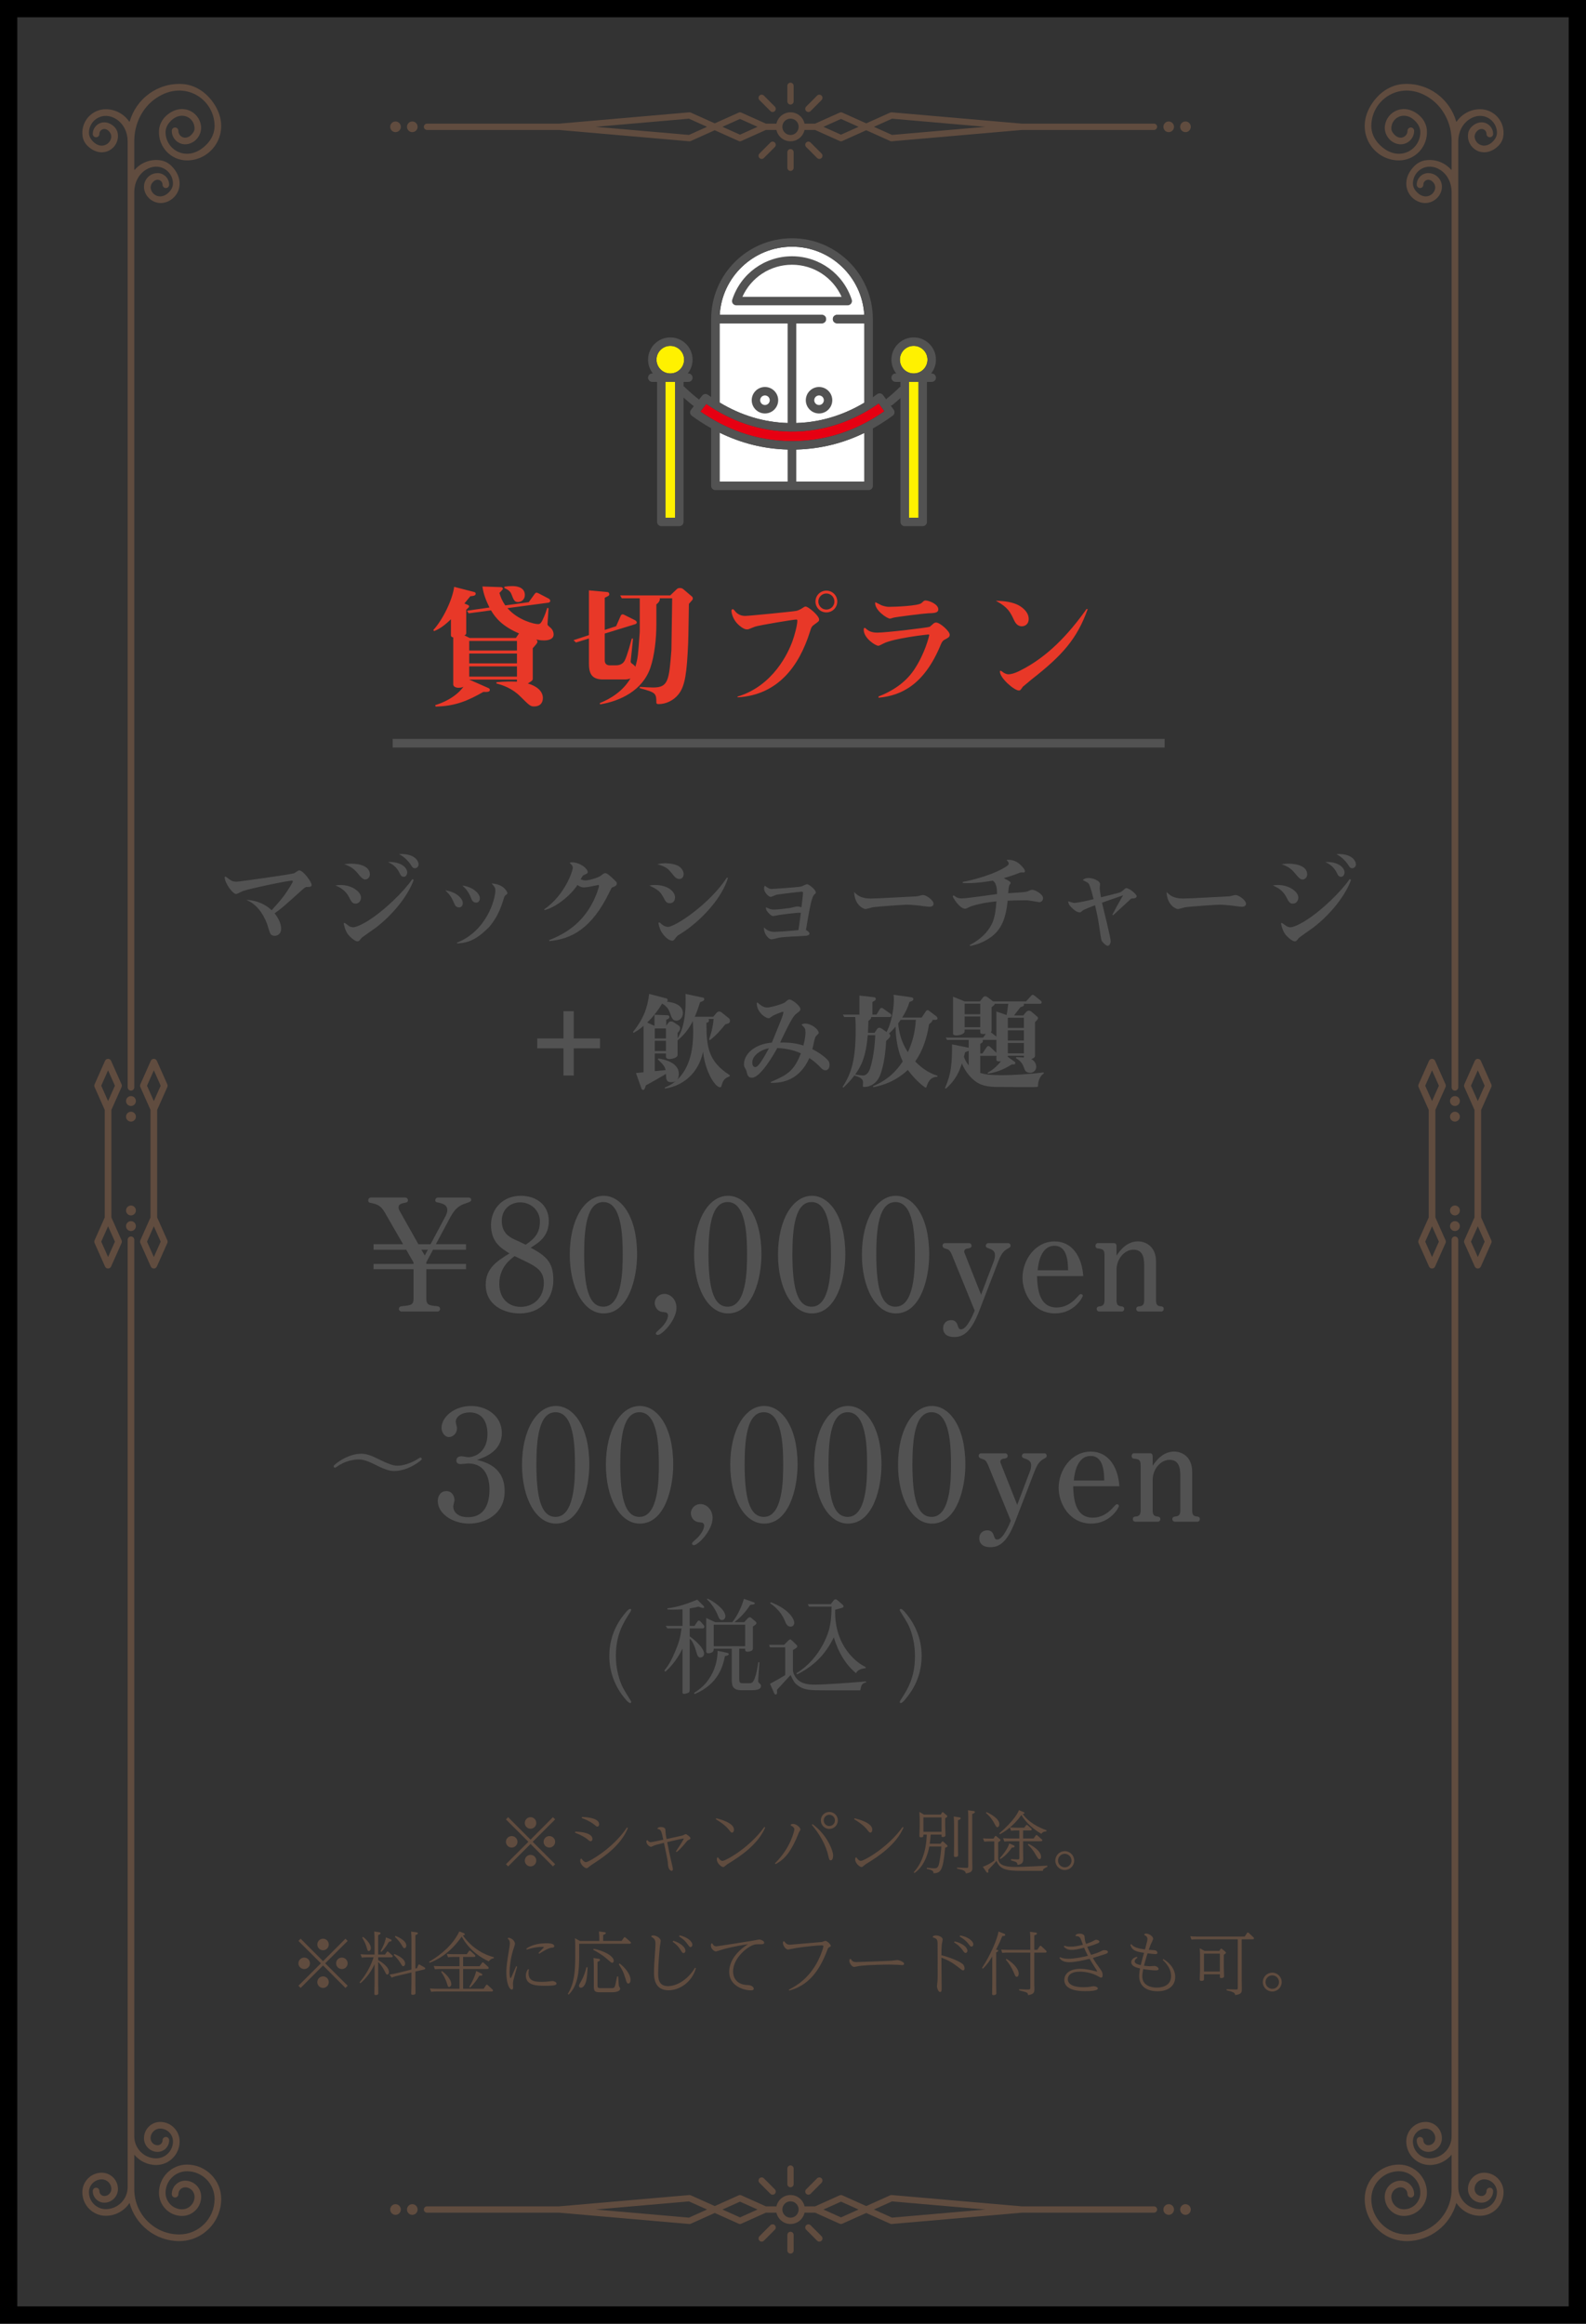 <?xml version="1.0" encoding="iso-8859-1"?>
<!-- Generator: Adobe Illustrator 21.1.0, SVG Export Plug-In . SVG Version: 6.00 Build 0)  -->
<svg version="1.1" id="&#x30EC;&#x30A4;&#x30E4;&#x30FC;_1"
	 xmlns="http://www.w3.org/2000/svg" xmlns:xlink="http://www.w3.org/1999/xlink" x="0px" y="0px" viewBox="0 0 183.44 268.743"
	 style="enable-background:new 0 0 183.44 268.743;" xml:space="preserve">
<rect x="0" y="0" width="183.44" height="268.743" fill="#333333" stroke="none"/>
<g>
	<path d="M183.44,268.743H0V0h183.44V268.743z M2,266.743h179.44V2H2V266.743z"/>
</g>
<g>
	<g>
		<path style="fill:#604C3F;" d="M91.431,252.963c0.201,0,0.363-0.163,0.363-0.365v-1.799c0-0.202-0.163-0.365-0.363-0.365
			c-0.201,0-0.363,0.163-0.363,0.365v1.799C91.068,252.8,91.23,252.963,91.431,252.963z"/>
		<path style="fill:#604C3F;" d="M93.499,253.824c0.093,0,0.186-0.036,0.257-0.107l1.267-1.272c0.142-0.143,0.142-0.373,0-0.516
			c-0.142-0.142-0.372-0.142-0.514,0l-1.267,1.272c-0.142,0.142-0.142,0.373,0,0.516C93.314,253.788,93.406,253.824,93.499,253.824z
			"/>
		<path style="fill:#604C3F;" d="M93.756,257.356c-0.142-0.143-0.372-0.143-0.514,0c-0.142,0.142-0.142,0.373,0,0.516l1.267,1.272
			c0.071,0.071,0.164,0.107,0.257,0.107c0.093,0,0.186-0.036,0.257-0.107c0.142-0.142,0.142-0.373,0-0.516L93.756,257.356z"/>
		<path style="fill:#604C3F;" d="M91.431,258.11c-0.201,0-0.363,0.163-0.363,0.365v1.799c0,0.202,0.163,0.365,0.363,0.365
			c0.201,0,0.363-0.163,0.363-0.365v-1.799C91.794,258.273,91.631,258.11,91.431,258.11z"/>
		<path style="fill:#604C3F;" d="M89.105,257.356l-1.267,1.272c-0.142,0.142-0.142,0.373,0,0.516
			c0.071,0.071,0.164,0.107,0.257,0.107c0.093,0,0.186-0.036,0.257-0.107l1.267-1.272c0.142-0.142,0.142-0.373,0-0.516
			C89.477,257.214,89.247,257.214,89.105,257.356z"/>
		<path style="fill:#604C3F;" d="M89.105,253.717c0.071,0.071,0.164,0.107,0.257,0.107c0.093,0,0.186-0.036,0.257-0.107
			c0.142-0.142,0.142-0.373,0-0.516l-1.267-1.272c-0.142-0.142-0.372-0.142-0.514,0c-0.142,0.143-0.142,0.373,0,0.516
			L89.105,253.717z"/>
		<ellipse style="fill:#604C3F;" cx="45.746" cy="255.536" rx="0.614" ry="0.617"/>
		<ellipse style="fill:#604C3F;" cx="47.687" cy="255.536" rx="0.614" ry="0.617"/>
		<path style="fill:#604C3F;" d="M133.473,255.172h-15.271l-15.059-1.309c-0.06-0.005-0.123,0.005-0.179,0.03l-2.772,1.244
			l-2.772-1.244c-0.094-0.042-0.202-0.042-0.296,0l-2.85,1.279h-1.216c-0.166-0.749-0.832-1.311-1.627-1.311
			c-0.795,0-1.461,0.562-1.627,1.311h-1.215l-2.85-1.279c-0.094-0.042-0.202-0.042-0.296,0l-2.772,1.244l-2.772-1.244
			c-0.056-0.025-0.118-0.035-0.18-0.03l-15.059,1.309H49.388c-0.201,0-0.363,0.163-0.363,0.365c0,0.201,0.163,0.365,0.363,0.365
			h15.271l15.059,1.309c0.011,0.001,0.021,0.001,0.031,0.001c0.051,0,0.101-0.011,0.148-0.032l2.772-1.244l2.772,1.244
			c0.047,0.021,0.098,0.032,0.148,0.032c0.05,0,0.101-0.011,0.148-0.032l2.85-1.279h1.216c0.166,0.749,0.832,1.311,1.627,1.311
			c0.795,0,1.461-0.562,1.627-1.311h1.216l2.85,1.279c0.047,0.021,0.098,0.032,0.148,0.032c0.05,0,0.101-0.011,0.148-0.032
			l2.772-1.244l2.772,1.244c0.047,0.021,0.097,0.032,0.148,0.032c0.01,0,0.021-0.001,0.031-0.001l15.059-1.309h15.271
			c0.201,0,0.363-0.163,0.363-0.365C133.837,255.335,133.674,255.172,133.473,255.172z M79.687,256.475l-10.802-0.939l10.802-0.939
			l2.092,0.939L79.687,256.475z M85.59,256.448l-2.03-0.911l2.03-0.911l2.03,0.911L85.59,256.448z M91.431,256.482
			c-0.519,0-0.942-0.424-0.942-0.946c0-0.522,0.422-0.946,0.942-0.946c0.519,0,0.942,0.424,0.942,0.946
			C92.373,256.058,91.95,256.482,91.431,256.482z M97.272,256.448l-2.03-0.911l2.03-0.911l2.03,0.911L97.272,256.448z
			 M103.174,256.475l-2.093-0.939l2.093-0.939l10.802,0.939L103.174,256.475z"/>
		<ellipse style="fill:#604C3F;" cx="137.115" cy="255.536" rx="0.614" ry="0.617"/>
		<ellipse style="fill:#604C3F;" cx="135.175" cy="255.536" rx="0.614" ry="0.617"/>
	</g>
	<g>
		<path style="fill:#604C3F;" d="M91.431,12.092c0.201,0,0.363-0.163,0.363-0.365V9.928c0-0.201-0.163-0.365-0.363-0.365
			c-0.201,0-0.363,0.163-0.363,0.365v1.799C91.068,11.929,91.23,12.092,91.431,12.092z"/>
		<path style="fill:#604C3F;" d="M93.499,12.953c0.093,0,0.186-0.036,0.257-0.107l1.267-1.272c0.142-0.143,0.142-0.373,0-0.516
			c-0.142-0.142-0.372-0.142-0.514,0l-1.267,1.272c-0.142,0.142-0.142,0.373,0,0.516C93.314,12.917,93.406,12.953,93.499,12.953z"/>
		<path style="fill:#604C3F;" d="M93.756,16.486c-0.142-0.143-0.372-0.143-0.514,0c-0.142,0.142-0.142,0.373,0,0.516l1.267,1.272
			c0.071,0.071,0.164,0.107,0.257,0.107c0.093,0,0.186-0.036,0.257-0.107c0.142-0.142,0.142-0.373,0-0.516L93.756,16.486z"/>
		<path style="fill:#604C3F;" d="M91.431,17.239c-0.201,0-0.363,0.163-0.363,0.365v1.799c0,0.201,0.163,0.365,0.363,0.365
			c0.201,0,0.363-0.163,0.363-0.365v-1.799C91.794,17.403,91.631,17.239,91.431,17.239z"/>
		<path style="fill:#604C3F;" d="M89.105,16.486l-1.267,1.272c-0.142,0.142-0.142,0.373,0,0.516
			c0.071,0.071,0.164,0.107,0.257,0.107c0.093,0,0.186-0.036,0.257-0.107l1.267-1.272c0.142-0.142,0.142-0.373,0-0.516
			C89.477,16.343,89.247,16.343,89.105,16.486z"/>
		<path style="fill:#604C3F;" d="M89.105,12.846c0.071,0.071,0.164,0.107,0.257,0.107c0.093,0,0.186-0.036,0.257-0.107
			c0.142-0.142,0.142-0.373,0-0.516l-1.267-1.272c-0.142-0.142-0.372-0.142-0.514,0c-0.142,0.143-0.142,0.373,0,0.516L89.105,12.846
			z"/>
		<ellipse style="fill:#604C3F;" cx="45.746" cy="14.666" rx="0.614" ry="0.617"/>
		<ellipse style="fill:#604C3F;" cx="47.687" cy="14.666" rx="0.614" ry="0.617"/>
		<path style="fill:#604C3F;" d="M133.473,14.301h-15.271l-15.059-1.309c-0.06-0.005-0.123,0.005-0.179,0.03l-2.772,1.244
			l-2.772-1.244c-0.094-0.042-0.202-0.042-0.296,0l-2.85,1.279h-1.216c-0.166-0.749-0.832-1.311-1.627-1.311
			c-0.795,0-1.461,0.562-1.627,1.311h-1.215l-2.85-1.279c-0.094-0.042-0.202-0.042-0.296,0l-2.772,1.244l-2.772-1.244
			c-0.056-0.025-0.118-0.035-0.18-0.03l-15.059,1.309H49.388c-0.201,0-0.363,0.163-0.363,0.365c0,0.201,0.163,0.365,0.363,0.365
			h15.271l15.059,1.309c0.011,0.001,0.021,0.001,0.031,0.001c0.051,0,0.101-0.011,0.148-0.032l2.772-1.244l2.772,1.244
			c0.047,0.021,0.098,0.032,0.148,0.032c0.05,0,0.101-0.011,0.148-0.032l2.85-1.279h1.216c0.166,0.749,0.832,1.311,1.627,1.311
			c0.795,0,1.461-0.562,1.627-1.311h1.216l2.85,1.279c0.047,0.021,0.098,0.032,0.148,0.032c0.05,0,0.101-0.011,0.148-0.032
			l2.772-1.244l2.772,1.244c0.047,0.021,0.097,0.032,0.148,0.032c0.01,0,0.021-0.001,0.031-0.001l15.059-1.309h15.271
			c0.201,0,0.363-0.163,0.363-0.365C133.837,14.464,133.674,14.301,133.473,14.301z M79.687,15.605l-10.802-0.939l10.802-0.939
			l2.092,0.939L79.687,15.605z M85.59,15.577l-2.03-0.911l2.03-0.911l2.03,0.911L85.59,15.577z M91.431,15.612
			c-0.519,0-0.942-0.424-0.942-0.946c0-0.522,0.422-0.946,0.942-0.946c0.519,0,0.942,0.424,0.942,0.946
			C92.373,15.187,91.95,15.612,91.431,15.612z M97.272,15.577l-2.03-0.911l2.03-0.911l2.03,0.911L97.272,15.577z M103.174,15.605
			l-2.093-0.939l2.093-0.939l10.802,0.939L103.174,15.605z"/>
		<ellipse style="fill:#604C3F;" cx="137.115" cy="14.666" rx="0.614" ry="0.617"/>
		<ellipse style="fill:#604C3F;" cx="135.175" cy="14.666" rx="0.614" ry="0.617"/>
	</g>
	<g>
		<g>
			<g>
				<path style="fill:#604C3F;" d="M171.659,251.279c-1.033,0-1.874,0.844-1.874,1.882c0,0.873,0.707,1.583,1.576,1.583
					c0.737,0,1.337-0.602,1.337-1.343c0-0.212-0.171-0.385-0.383-0.385c-0.212,0-0.383,0.172-0.383,0.385
					c0,0.317-0.256,0.574-0.572,0.574c-0.447,0-0.81-0.365-0.81-0.814c0-0.614,0.497-1.113,1.108-1.113
					c0.817,0,1.481,0.667,1.481,1.488c0,1.078-0.873,1.956-1.947,1.956c-1.395,0-2.53-1.14-2.53-2.541V143.387
					c0-0.212-0.171-0.385-0.383-0.385c-0.211,0-0.383,0.172-0.383,0.385v103.691c0,1.401-1.135,2.541-2.53,2.541
					c-1.074,0-1.947-0.877-1.947-1.956c0-0.82,0.664-1.488,1.481-1.488c0.611,0,1.109,0.5,1.109,1.113
					c0,0.449-0.363,0.814-0.81,0.814c-0.315,0-0.572-0.258-0.572-0.574c0-0.212-0.171-0.385-0.383-0.385
					c-0.212,0-0.383,0.172-0.383,0.385c0,0.741,0.6,1.343,1.337,1.343c0.869,0,1.576-0.71,1.576-1.583
					c0-1.038-0.841-1.882-1.874-1.882c-1.239,0-2.247,1.012-2.247,2.257c0,1.503,1.217,2.725,2.713,2.725
					c1.016,0,1.925-0.464,2.53-1.192v3.998c0,2.881-2.334,5.225-5.202,5.225c-2.253,0-4.085-1.841-4.085-4.103
					c0-1.768,1.432-3.206,3.192-3.206c1.366,0,2.477,1.116,2.477,2.488c0,1.055-0.855,1.913-1.905,1.913
					c-0.798,0-1.447-0.652-1.447-1.454c0-0.599,0.485-1.086,1.081-1.086c0.435,0,0.788,0.355,0.788,0.792
					c0,0.212,0.171,0.385,0.383,0.385c0.211,0,0.383-0.172,0.383-0.385c0-0.861-0.697-1.561-1.554-1.561
					c-1.018,0-1.847,0.832-1.847,1.855c0,1.226,0.993,2.223,2.213,2.223c1.473,0,2.671-1.203,2.671-2.682
					c0-1.796-1.455-3.257-3.243-3.257c-2.182,0-3.957,1.783-3.957,3.975c0,2.687,2.176,4.873,4.851,4.873
					c2.745,0,5.057-1.874,5.751-4.413c0.591,0.894,1.601,1.486,2.747,1.486c1.496,0,2.713-1.223,2.713-2.725
					C173.906,252.291,172.898,251.279,171.659,251.279z"/>
				<ellipse style="fill:#604C3F;" cx="168.28" cy="139.994" rx="0.57" ry="0.572"/>
				<ellipse style="fill:#604C3F;" cx="168.28" cy="141.802" rx="0.57" ry="0.572"/>
				<ellipse style="fill:#604C3F;" cx="168.28" cy="129.146" rx="0.57" ry="0.572"/>
				<ellipse style="fill:#604C3F;" cx="168.28" cy="127.338" rx="0.57" ry="0.572"/>
				<path style="fill:#604C3F;" d="M161.802,18.553c1.867,0,3.371-1.593,3.234-3.498c-0.047-0.658-0.378-1.272-0.874-1.705
					c-1.758-1.534-3.77-0.448-3.982,1.198c-0.1,0.774,0.316,1.556,1,1.925c1.185,0.638,2.382-0.215,2.382-1.342
					c0-0.212-0.171-0.385-0.383-0.385c-0.212,0-0.383,0.172-0.383,0.385c0,0.753-1.053,1.264-1.757,0.128
					c-0.061-0.099-0.103-0.217-0.11-0.333c-0.08-1.337,1.65-2.319,2.956-0.702c0.246,0.305,0.395,0.691,0.393,1.083
					c-0.01,2.135-2.71,3.644-4.863,1.273c-0.5-0.551-0.808-1.27-0.805-2.016c0.01-3.099,3.459-5.401,6.708-3.248
					c1.652,1.095,2.58,3.009,2.58,4.997v3.297c0,0.031-0.036,0.044-0.057,0.021c-0.707-0.807-1.798-1.267-2.984-1.087
					c-0.477,0.072-0.923,0.312-1.264,0.655c-1.827,1.837-0.711,4.041,1.015,4.268c0.781,0.103,1.572-0.32,1.946-1.017
					c0.647-1.208-0.214-2.43-1.354-2.43c-0.737,0-1.337,0.603-1.337,1.343c0,0.212,0.171,0.385,0.383,0.385
					c0.211,0,0.383-0.172,0.383-0.385c0-0.518,0.686-0.878,1.194-0.21c0.136,0.179,0.21,0.412,0.173,0.634
					c-0.15,0.898-1.373,1.435-2.293,0.231c-0.175-0.229-0.283-0.513-0.282-0.802c0.009-1.464,1.628-2.552,3.165-1.564
					c0.85,0.547,1.312,1.538,1.312,2.552v103.547c0,0.212,0.171,0.385,0.383,0.385c0.211,0,0.383-0.172,0.383-0.385l0-109.42
					c0-1.014,0.462-2.005,1.313-2.551c1.537-0.987,3.155,0.1,3.164,1.564c0.002,0.29-0.107,0.575-0.284,0.805
					c-0.921,1.2-2.141,0.662-2.291-0.235c-0.037-0.222,0.036-0.455,0.173-0.634c0.508-0.667,1.194-0.307,1.194,0.21
					c0,0.212,0.171,0.385,0.383,0.385c0.211,0,0.383-0.172,0.383-0.385c0-1.087-1.293-1.877-2.416-0.899
					c-0.246,0.214-0.423,0.513-0.474,0.836c-0.266,1.707,1.768,3.079,3.467,1.468c0.312-0.296,0.535-0.693,0.598-1.119
					c0.253-1.688-1.048-3.145-2.681-3.145c-1.122,0-2.115,0.567-2.71,1.431c-0.016,0.023-0.048,0.018-0.055-0.009
					c-0.744-2.61-3.203-4.5-6.073-4.339c-1.199,0.067-2.314,0.662-3.117,1.559C156.226,14.634,158.567,18.553,161.802,18.553z"/>
				<path style="fill:#604C3F;" d="M164.074,143.444c-0.044,0.1-0.044,0.214,0,0.314l1.211,2.721
					c0.062,0.139,0.199,0.228,0.35,0.228c0.151,0,0.288-0.089,0.35-0.228l1.21-2.721c0.044-0.1,0.044-0.214,0-0.314l-1.177-2.646
					v-12.431l1.177-2.646c0.044-0.1,0.044-0.214,0-0.314l-1.21-2.721c-0.062-0.139-0.199-0.228-0.35-0.228
					c-0.151,0-0.288,0.089-0.35,0.228l-1.211,2.721c-0.044,0.1-0.044,0.214,0,0.314l1.177,2.646v12.431L164.074,143.444z
					 M165.634,145.379l-0.791-1.778l0.791-1.778l0.791,1.778L165.634,145.379z M165.634,123.786l0.791,1.778l-0.791,1.778
					l-0.791-1.778L165.634,123.786z"/>
				<path style="fill:#604C3F;" d="M169.367,143.444c-0.044,0.1-0.044,0.214,0,0.314l1.211,2.721
					c0.062,0.139,0.199,0.228,0.35,0.228c0.151,0,0.288-0.089,0.35-0.228l1.21-2.721c0.044-0.1,0.044-0.214,0-0.314l-1.177-2.646
					v-12.431l1.177-2.646c0.044-0.1,0.044-0.214,0-0.314l-1.21-2.721c-0.062-0.139-0.199-0.228-0.35-0.228
					c-0.151,0-0.288,0.089-0.35,0.228l-1.211,2.721c-0.044,0.1-0.044,0.214,0,0.314l1.177,2.646v12.431L169.367,143.444z
					 M170.927,145.379l-0.791-1.778l0.791-1.778l0.791,1.778L170.927,145.379z M170.927,123.786l0.791,1.778l-0.791,1.778
					l-0.791-1.778L170.927,123.786z"/>
			</g>
		</g>
		<g>
			<g>
				<path style="fill:#604C3F;" d="M11.768,251.279c1.033,0,1.874,0.844,1.874,1.882c0,0.873-0.707,1.583-1.576,1.583
					c-0.737,0-1.337-0.602-1.337-1.343c0-0.212,0.171-0.385,0.383-0.385c0.212,0,0.383,0.172,0.383,0.385
					c0,0.317,0.256,0.574,0.572,0.574c0.447,0,0.81-0.365,0.81-0.814c0-0.614-0.497-1.113-1.108-1.113
					c-0.817,0-1.481,0.667-1.481,1.488c0,1.078,0.873,1.956,1.947,1.956c1.395,0,2.53-1.14,2.53-2.541V143.387
					c0-0.212,0.171-0.385,0.383-0.385c0.211,0,0.383,0.172,0.383,0.385v103.691c0,1.401,1.135,2.541,2.53,2.541
					c1.074,0,1.947-0.877,1.947-1.956c0-0.82-0.664-1.488-1.481-1.488c-0.611,0-1.108,0.5-1.108,1.113
					c0,0.449,0.363,0.814,0.81,0.814c0.315,0,0.572-0.258,0.572-0.574c0-0.212,0.171-0.385,0.383-0.385
					c0.212,0,0.383,0.172,0.383,0.385c0,0.741-0.6,1.343-1.337,1.343c-0.869,0-1.576-0.71-1.576-1.583
					c0-1.038,0.841-1.882,1.874-1.882c1.239,0,2.247,1.012,2.247,2.257c0,1.503-1.217,2.725-2.713,2.725
					c-1.016,0-1.925-0.464-2.53-1.192v3.998c0,2.881,2.334,5.225,5.202,5.225c2.253,0,4.085-1.841,4.085-4.103
					c0-1.768-1.432-3.206-3.192-3.206c-1.366,0-2.477,1.116-2.477,2.488c0,1.055,0.855,1.913,1.905,1.913
					c0.798,0,1.447-0.652,1.447-1.454c0-0.599-0.485-1.086-1.081-1.086c-0.435,0-0.788,0.355-0.788,0.792
					c0,0.212-0.171,0.385-0.383,0.385c-0.211,0-0.383-0.172-0.383-0.385c0-0.861,0.697-1.561,1.554-1.561
					c1.018,0,1.847,0.832,1.847,1.855c0,1.226-0.993,2.223-2.213,2.223c-1.473,0-2.67-1.203-2.67-2.682
					c0-1.796,1.455-3.257,3.243-3.257c2.182,0,3.957,1.783,3.957,3.975c0,2.687-2.176,4.873-4.851,4.873
					c-2.745,0-5.057-1.874-5.751-4.413c-0.591,0.894-1.601,1.486-2.747,1.486c-1.496,0-2.713-1.223-2.713-2.725
					C9.521,252.291,10.529,251.279,11.768,251.279z"/>
				<ellipse style="fill:#604C3F;" cx="15.147" cy="139.994" rx="0.57" ry="0.572"/>
				<ellipse style="fill:#604C3F;" cx="15.147" cy="141.802" rx="0.57" ry="0.572"/>
				<ellipse style="fill:#604C3F;" cx="15.147" cy="129.146" rx="0.57" ry="0.572"/>
				<ellipse style="fill:#604C3F;" cx="15.147" cy="127.338" rx="0.57" ry="0.572"/>
				<path style="fill:#604C3F;" d="M21.626,18.553c-1.867,0-3.371-1.593-3.234-3.498c0.047-0.658,0.378-1.272,0.874-1.705
					c1.758-1.534,3.77-0.448,3.982,1.198c0.1,0.774-0.316,1.556-1,1.925c-1.185,0.638-2.382-0.215-2.382-1.342
					c0-0.212,0.171-0.385,0.383-0.385c0.212,0,0.383,0.172,0.383,0.385c0,0.753,1.053,1.264,1.757,0.128
					c0.061-0.099,0.103-0.217,0.11-0.333c0.08-1.337-1.65-2.319-2.956-0.702c-0.246,0.305-0.395,0.691-0.393,1.083
					c0.01,2.135,2.71,3.644,4.863,1.273c0.5-0.551,0.808-1.27,0.805-2.016c-0.01-3.099-3.459-5.401-6.708-3.248
					c-1.652,1.095-2.58,3.009-2.58,4.997v3.297c0,0.031,0.036,0.044,0.057,0.021c0.707-0.807,1.798-1.267,2.984-1.087
					c0.477,0.072,0.923,0.312,1.264,0.655c1.827,1.837,0.711,4.041-1.015,4.268c-0.781,0.103-1.572-0.32-1.946-1.017
					c-0.647-1.208,0.214-2.43,1.354-2.43c0.737,0,1.337,0.603,1.337,1.343c0,0.212-0.171,0.385-0.383,0.385
					c-0.211,0-0.383-0.172-0.383-0.385c0-0.518-0.686-0.878-1.194-0.21c-0.136,0.179-0.21,0.412-0.173,0.634
					c0.15,0.898,1.373,1.435,2.293,0.231c0.175-0.229,0.283-0.513,0.282-0.802c-0.009-1.464-1.628-2.552-3.165-1.564
					c-0.85,0.547-1.312,1.538-1.312,2.552v103.547c0,0.212-0.171,0.385-0.383,0.385c-0.211,0-0.383-0.172-0.383-0.385V16.333
					c0-1.014-0.462-2.005-1.313-2.551c-1.537-0.987-3.155,0.1-3.164,1.564c-0.002,0.29,0.107,0.575,0.284,0.805
					c0.921,1.2,2.141,0.662,2.291-0.235c0.037-0.222-0.036-0.455-0.173-0.634c-0.508-0.667-1.194-0.307-1.194,0.21
					c0,0.212-0.171,0.385-0.383,0.385c-0.211,0-0.383-0.172-0.383-0.385c0-1.087,1.293-1.877,2.416-0.899
					c0.246,0.214,0.423,0.513,0.474,0.836c0.266,1.707-1.768,3.079-3.467,1.468c-0.312-0.296-0.535-0.693-0.598-1.119
					c-0.253-1.688,1.048-3.145,2.681-3.145c1.122,0,2.115,0.567,2.71,1.431c0.016,0.023,0.048,0.018,0.055-0.009
					c0.744-2.61,3.203-4.5,6.073-4.339c1.199,0.067,2.314,0.662,3.117,1.559C27.201,14.634,24.861,18.553,21.626,18.553z"/>
				<path style="fill:#604C3F;" d="M18.176,140.798v-12.431l1.177-2.646c0.044-0.1,0.044-0.214,0-0.314l-1.211-2.721
					c-0.062-0.139-0.199-0.228-0.35-0.228c-0.151,0-0.288,0.089-0.35,0.228l-1.21,2.721c-0.044,0.1-0.044,0.214,0,0.314l1.177,2.646
					v12.431l-1.177,2.646c-0.044,0.1-0.044,0.214,0,0.314l1.21,2.721c0.062,0.139,0.199,0.228,0.35,0.228
					c0.151,0,0.288-0.089,0.35-0.228l1.211-2.721c0.044-0.1,0.044-0.214,0-0.314L18.176,140.798z M17.003,143.6l0.791-1.778
					l0.791,1.778l-0.791,1.778L17.003,143.6z M18.585,125.564l-0.791,1.778l-0.791-1.778l0.791-1.778L18.585,125.564z"/>
				<path style="fill:#604C3F;" d="M12.883,140.798v-12.431l1.177-2.646c0.044-0.1,0.044-0.214,0-0.314l-1.211-2.721
					c-0.062-0.139-0.199-0.228-0.35-0.228c-0.151,0-0.288,0.089-0.35,0.228l-1.21,2.721c-0.044,0.1-0.044,0.214,0,0.314l1.177,2.646
					v12.431l-1.177,2.646c-0.044,0.1-0.044,0.214,0,0.314l1.21,2.721c0.062,0.139,0.199,0.228,0.35,0.228
					c0.151,0,0.288-0.089,0.35-0.228l1.211-2.721c0.044-0.1,0.044-0.214,0-0.314L12.883,140.798z M11.709,143.6l0.791-1.778
					l0.791,1.778l-0.791,1.778L11.709,143.6z M13.291,125.564l-0.791,1.778l-0.791-1.778l0.791-1.778L13.291,125.564z"/>
			</g>
		</g>
	</g>
</g>
<path style="fill:#FFFFFF;" d="M83.231,37.393h7.884v11.533c-2.765-0.086-5.411-0.882-7.884-2.374V37.393z"/>
<rect x="76.976" y="44.17" style="fill:#FFF100;" width="1.108" height="15.704"/>
<circle style="fill:#FFF100;" cx="77.529" cy="41.596" r="1.596"/>
<path style="fill:#FFFFFF;" d="M91.604,28.531c4.453,0,8.105,3.494,8.359,7.884h-3.146c-0.27,0-0.489,0.219-0.489,0.489
	s0.219,0.489,0.489,0.489h3.16v9.177c-1.947,1.167-4.619,2.26-7.884,2.356V37.393h2.965c0.27,0,0.489-0.219,0.489-0.489
	s-0.219-0.489-0.489-0.489H83.246C83.5,32.025,87.151,28.531,91.604,28.531z"/>
<path style="fill:#FFFFFF;" d="M91.115,55.703h-7.884v-5.665c2.499,1.227,5.14,1.882,7.884,1.951L91.115,55.703L91.115,55.703z"/>
<path style="fill:#FFFFFF;" d="M99.977,55.703h-7.884V51.99c0.026-0.001,0.051-0.001,0.077-0.002
	c2.735-0.079,5.351-0.725,7.808-1.923V55.703z"/>
<path style="fill:#E60012;" d="M102.013,47.752c-3.021,2.061-6.343,3.158-9.872,3.259c-0.179,0.005-0.359,0.008-0.536,0.008
	c-3.59,0-7.004-1.05-10.146-3.12c-0.152-0.1-0.303-0.203-0.454-0.308l0.688-0.871c0.126,0.087,0.251,0.172,0.376,0.254
	c3.105,2.046,6.483,3.031,10.041,2.93c4.17-0.12,7.424-1.768,9.521-3.244l0.658,0.9C102.196,47.626,102.104,47.69,102.013,47.752z"
	/>
<rect x="105.125" y="44.17" style="fill:#FFF100;" width="1.108" height="15.704"/>
<circle style="fill:#FFF100;" cx="105.679" cy="41.596" r="1.596"/>
<g>
	<path style="fill:#E83828;" d="M62.925,74.067c-0.42,0-0.78-0.075-0.915-0.105c0.06,0.045,0.15,0.12,0.15,0.24
		c0,0.15-0.045,0.21-0.54,0.765v3.495c0,0.225-0.061,0.27-0.57,0.585c1.05,0.3,1.74,0.9,1.74,1.68c0,0.555-0.315,0.975-1.005,0.975
		c-0.45,0-0.556-0.12-1.605-1.155c-0.944-0.945-2.01-1.305-2.76-1.5v-0.15c0.945-0.09,1.695-0.075,2.37-0.06v-0.24h-5.52l2.249,0.99
		c0.105,0.045,0.136,0.15,0.136,0.21c0,0.24-0.33,0.24-0.75,0.225c-1.771,1.005-3.226,1.65-5.521,1.695l-0.045-0.165
		c0.57-0.18,2.25-0.75,3.271-2.13c-0.12,0.06-0.271,0.12-0.57,0.12c-0.345,0-0.615-0.15-0.615-0.39v-5.43
		c-0.12-0.03-0.27-0.075-0.27-0.255v-1.845c-1.035,1.005-1.65,1.245-1.95,1.365l-0.09-0.12c1.11-1.2,2.22-3.51,2.415-4.995
		l2.279,0.585c0.181,0.045,0.211,0.12,0.211,0.21c0,0.255-0.375,0.27-0.615,0.285c-0.105,0.135-0.585,0.72-0.69,0.84l0.315,0.135
		c0.149,0.06,0.225,0.09,0.225,0.21c0,0.09-0.045,0.12-0.33,0.375v2.715c0,0.15-0.09,0.195-0.21,0.255l0.601,0.3h5.354l0.36-0.525
		c-1.905-0.825-2.686-1.74-3.24-2.669l-2.58,0.345l-0.21-0.3l2.61-0.375c-0.375-0.765-0.705-1.575-0.811-2.43l2.13,0.075
		c0.15,0,0.24,0.09,0.24,0.195c0,0.075-0.3,0.375-0.405,0.48c0.136,0.45,0.285,0.87,0.675,1.44l2.716-0.375l0.659-0.915
		c0.09-0.12,0.136-0.18,0.226-0.18s0.149,0.015,0.285,0.09l1.154,0.6c0.075,0.045,0.165,0.15,0.165,0.255
		c0,0.135-0.135,0.195-0.225,0.21l-4.725,0.63c1.229,1.41,3.104,1.845,3.524,1.845c0.165,0,0.315-0.015,0.54-0.48
		c0.3-0.63,0.435-1.065,0.54-1.395l0.15,0.045l-0.12,1.8c-0.016,0.15,0.045,0.195,0.33,0.435c0.375,0.315,0.375,0.735,0.375,0.795
		C64.036,73.872,63.525,74.067,62.925,74.067z M59.791,74.127h-5.52v1.11h5.52V74.127z M59.791,75.582h-5.52v1.14h5.52V75.582z
		 M59.791,77.067h-5.52v1.185h5.52V77.067z M59.911,69.628c-0.405,0-0.495-0.225-0.78-0.96c-0.165-0.405-0.63-0.585-0.795-0.66
		v-0.15c0.375-0.06,0.57-0.075,0.9-0.075c0.239,0,1.47,0,1.47,1.035C60.706,69.298,60.345,69.628,59.911,69.628z"/>
	<path style="fill:#E83828;" d="M79.996,69.477c-0.105,0.105-0.21,0.255-0.315,0.36c-0.015,0.735-0.06,3.959-0.09,4.604
		c-0.15,3.3-0.33,4.875-1.11,5.85c-0.585,0.75-1.5,1.14-2.295,1.14c-0.18,0-0.27-0.045-0.27-0.165c0-1.14-0.105-1.17-1.92-1.68
		v-0.15c0.75,0.045,1.185,0.075,1.56,0.075c1.74,0,1.83-0.825,2.101-4.335c0.015-0.3,0.074-5.25,0.09-5.984h-1.44
		c0.075,0.33-0.27,0.615-0.39,0.705v2.31c0,1.575-0.195,3.57-0.705,5.055c-0.915,2.61-3.495,3.825-5.805,4.2l-0.03-0.15
		c1.215-0.48,2.67-1.365,3.54-2.85c-0.255,0.105-0.405,0.12-0.765,0.12h-2.415c-1.396,0-1.62-0.81-1.62-1.89v-2.85l-1.5,0.465
		l-0.285-0.27l1.785-0.585v-5.175l2.115,0.195c0.21,0.015,0.239,0.18,0.239,0.255c0,0.075-0.029,0.12-0.074,0.165
		c-0.061,0.06-0.391,0.195-0.45,0.24v3.72l1.319-0.435l0.495-1.125c0.045-0.105,0.09-0.24,0.255-0.24c0.016,0,0.091,0,0.226,0.075
		l1.17,0.585c0.075,0.03,0.24,0.135,0.24,0.285c0,0.06-0.046,0.15-0.195,0.195l-3.51,1.08v3.105c0,0.36,0.194,0.57,0.585,0.57h0.645
		c0.226,0,0.766,0,1.065-0.525c0.3-0.555,0.765-2.31,0.825-2.565h0.149c-0.015,0.27-0.27,2.58-0.27,2.61
		c0,0.18,0.029,0.195,0.3,0.39c0.12,0.09,0.18,0.165,0.24,0.255c0.3-1.02,0.314-1.305,0.494-3.81
		c0.016-0.15,0.016-0.315,0.016-0.405v-3.705h-2.085l-0.18-0.33h5.789l0.75-0.72c0.12-0.12,0.255-0.135,0.391-0.135
		c0.135,0,0.27,0.045,0.375,0.135l1.005,0.855c0.074,0.06,0.09,0.15,0.09,0.21C80.13,69.327,80.085,69.388,79.996,69.477z"/>
	<path style="fill:#E83828;" d="M85.305,80.562c4.155-1.245,5.896-5.129,6.36-6.435c0.21-0.57,0.555-1.8,0.555-2.34
		c0-0.09-0.03-0.135-0.12-0.135c-0.345,0-4.305,0.66-4.784,0.825c-0.12,0.045-0.165,0.06-0.601,0.24
		c-0.045,0.03-0.18,0.075-0.33,0.075c-0.39,0-0.885-0.45-1.005-0.57c-0.675-0.63-0.779-1.44-0.779-1.56
		c0-0.105,0.045-0.21,0.165-0.21c0.09,0,0.314,0.315,0.359,0.36c0.436,0.405,0.855,0.42,1.095,0.42c0.405,0,5.595-0.51,5.896-0.585
		c0.255-0.06,0.555-0.225,0.734-0.345c0.15-0.105,0.21-0.15,0.346-0.15c0.284,0,1.545,1.035,1.545,1.5c0,0.18-0.046,0.21-0.48,0.525
		c-0.39,0.27-0.405,0.33-0.6,0.945c-1.215,3.825-3.615,7.26-8.355,7.53V80.562z M96.84,69.568c0,0.69-0.555,1.26-1.26,1.26
		c-0.69,0-1.261-0.555-1.261-1.26c0-0.705,0.57-1.26,1.261-1.26C96.286,68.307,96.84,68.878,96.84,69.568z M94.65,69.568
		c0,0.51,0.42,0.93,0.931,0.93c0.51,0,0.93-0.42,0.93-0.93c0-0.51-0.42-0.93-0.93-0.93C95.07,68.638,94.65,69.057,94.65,69.568z"/>
	<path style="fill:#E83828;" d="M101.611,80.547c1.215-0.465,2.955-1.365,4.095-3.06c1.319-1.95,1.77-4.005,1.77-4.02
		c0-0.045-0.015-0.09-0.09-0.09c-0.104,0-4.035,0.435-5.205,1.05c-0.449,0.225-0.494,0.255-0.614,0.255
		c-0.285,0-1.665-0.855-1.665-1.845c0-0.09,0-0.225,0.12-0.225c0.029,0,0.165,0.105,0.165,0.12c0.18,0.15,0.494,0.435,1.274,0.435
		c1.065,0,5.865-0.585,6.06-0.675c0.091-0.045,0.391-0.345,0.465-0.39c0.075-0.06,0.165-0.105,0.285-0.105
		c0.45,0,1.575,1.005,1.575,1.41c0,0.27-0.195,0.36-0.525,0.54c-0.284,0.135-0.375,0.3-0.494,0.57
		c-1.891,4.62-4.516,5.925-7.215,6.18V80.547z M101.956,70.002c0.075,0.03,0.465,0.18,0.87,0.18c0.885,0,3.345-0.12,3.734-0.42
		c0.045-0.03,0.226-0.195,0.271-0.24c0.075-0.06,0.135-0.075,0.21-0.075c0.375,0,1.484,0.405,1.484,1.02
		c0,0.42-0.42,0.435-1.215,0.465c-0.3,0-3.704,0.42-3.989,0.51c-0.045,0.015-0.33,0.105-0.375,0.105
		c-0.346,0-1.726-0.945-1.726-1.785c0-0.015,0-0.09,0.016-0.105C101.265,69.628,101.835,69.957,101.956,70.002z"/>
	<path style="fill:#E83828;" d="M117.991,70.107c0.285,0.18,0.99,0.69,0.99,1.485c0,0.63-0.466,0.84-0.796,0.84
		c-0.555,0-0.779-0.48-0.885-0.675c-0.465-1.005-0.72-1.515-2.114-2.28C116.085,69.508,117.196,69.597,117.991,70.107z
		 M125.805,70.437c-1.215,3.435-2.939,5.37-6.495,8.145c-0.135,0.105-0.96,0.795-1.005,0.84c-0.27,0.39-0.3,0.435-0.465,0.435
		c-0.524,0-2.189-1.425-2.189-2.19c0-0.06,0.029-0.09,0.09-0.09c0.06,0,0.3,0.195,0.345,0.225c0.285,0.165,0.45,0.18,0.57,0.18
		c0.479,0,1.185-0.345,1.29-0.405c3.194-1.575,5.654-4.229,7.725-7.14H125.805z"/>
</g>
<g>
	<path style="fill:#525252;" d="M53.935,139.146c-0.921,0.289-1.336,0.687-1.879,1.681l-1.644,3.07H53.9v0.633h-3.812l-0.777,1.445
		v0.199h4.59v0.613h-4.59v3.379c0,0.777,0.326,0.812,1.283,0.903c0.289,0.036,0.307,0.253,0.307,0.308
		c0,0.18-0.145,0.307-0.307,0.307h-4.137c-0.163,0-0.326-0.127-0.326-0.307c0-0.055,0.019-0.271,0.308-0.308
		c1.138-0.108,1.392-0.145,1.392-0.921v-3.361h-4.625v-0.613h4.625v-0.163l-0.85-1.481h-3.775v-0.633h3.414l-2.132-3.703
		c-0.487-0.831-0.939-0.939-1.662-1.084c-0.072-0.018-0.235-0.054-0.235-0.289c0-0.217,0.163-0.325,0.308-0.325h3.975
		c0.145,0,0.308,0.108,0.308,0.325c0,0.145-0.072,0.217-0.217,0.253c-0.561,0.108-0.867,0.199-0.867,0.56
		c0,0.091,0.035,0.271,0.145,0.452l2.149,3.812h1.409l1.752-3.287c0.072-0.145,0.182-0.416,0.182-0.65
		c0-0.65-0.561-0.777-1.139-0.903c-0.108-0.019-0.253-0.055-0.253-0.235s0.145-0.325,0.308-0.325h3.541
		c0.107,0,0.307,0.036,0.307,0.271C54.496,138.93,54.387,139.002,53.935,139.146z M48.732,144.53l0.398,0.668l0.361-0.668H48.732z"
		/>
	<path style="fill:#525252;" d="M60.099,151.901c-1.807,0-3.921-0.957-3.921-3.324c0-1.824,1.21-2.691,2.746-3.613
		c-0.993-0.633-2.132-1.318-2.132-3.307c0-1.842,1.355-3.359,3.433-3.359c1.879,0,3.252,1.102,3.252,2.926
		c0,1.789-1.21,2.529-2.096,3.072c1.681,0.921,2.62,1.59,2.62,3.721C64.001,150.329,62.465,151.901,60.099,151.901z M61.363,146.175
		c-0.252-0.145-1.553-0.76-1.842-0.904c-0.506,0.38-1.771,1.301-1.771,3.217c0,1.697,1.084,2.655,2.476,2.655
		c1.427,0,2.674-1.012,2.674-2.765C62.899,147.168,62.249,146.662,61.363,146.175z M60.171,139.056
		c-1.103,0-2.133,0.759-2.133,2.132c0,1.408,0.867,1.86,1.41,2.131c0.198,0.091,1.156,0.524,1.354,0.633
		c1.084-0.723,1.644-1.391,1.644-2.691C62.447,139.977,61.381,139.056,60.171,139.056z"/>
	<path style="fill:#525252;" d="M69.82,151.901c-2.33,0-3.92-2.98-3.92-6.811c0-3.975,1.68-6.793,3.92-6.793
		c2.023,0,3.866,2.366,3.866,6.793C73.686,147.8,72.71,151.901,69.82,151.901z M69.784,139.02c-1.879,0-2.222,2.908-2.222,6.088
		c0.018,3.505,0.451,6.016,2.222,6.016c2.204,0,2.24-4.317,2.24-6.033C72.024,142.868,71.898,139.02,69.784,139.02z"/>
	<path style="fill:#525252;" d="M76.072,154.394c-0.145,0-0.217-0.108-0.217-0.198c0-0.127,0.578-0.578,0.669-0.688
		c0.145-0.145,0.741-0.812,0.741-1.391c0-0.199-0.145-0.289-0.217-0.325c-0.072-0.019-0.416-0.054-0.506-0.072
		c-0.615-0.126-0.813-0.687-0.813-1.03c0-0.541,0.47-1.047,1.12-1.047c0.687,0,1.391,0.632,1.391,1.607
		C78.24,152.679,76.578,154.394,76.072,154.394z"/>
	<path style="fill:#525252;" d="M84.203,151.901c-2.33,0-3.92-2.98-3.92-6.811c0-3.975,1.68-6.793,3.92-6.793
		c2.023,0,3.866,2.366,3.866,6.793C88.069,147.8,87.093,151.901,84.203,151.901z M84.166,139.02c-1.879,0-2.222,2.908-2.222,6.088
		c0.018,3.505,0.451,6.016,2.222,6.016c2.204,0,2.24-4.317,2.24-6.033C86.407,142.868,86.281,139.02,84.166,139.02z"/>
	<path style="fill:#525252;" d="M93.906,151.901c-2.33,0-3.92-2.98-3.92-6.811c0-3.975,1.68-6.793,3.92-6.793
		c2.023,0,3.866,2.366,3.866,6.793C97.772,147.8,96.796,151.901,93.906,151.901z M93.87,139.02c-1.879,0-2.222,2.908-2.222,6.088
		c0.018,3.505,0.451,6.016,2.222,6.016c2.204,0,2.24-4.317,2.24-6.033C96.11,142.868,95.984,139.02,93.87,139.02z"/>
	<path style="fill:#525252;" d="M103.609,151.901c-2.33,0-3.92-2.98-3.92-6.811c0-3.975,1.68-6.793,3.92-6.793
		c2.023,0,3.866,2.366,3.866,6.793C107.475,147.8,106.5,151.901,103.609,151.901z M103.573,139.02c-1.879,0-2.222,2.908-2.222,6.088
		c0.018,3.505,0.451,6.016,2.222,6.016c2.204,0,2.24-4.317,2.24-6.033C105.813,142.868,105.687,139.02,103.573,139.02z"/>
	<path style="fill:#525252;" d="M116.691,144.331c-0.488,0.271-0.795,0.452-1.211,1.518l-2.223,5.764
		c-0.939,2.421-1.824,3.018-2.891,3.018c-0.795,0-1.282-0.361-1.282-1.03c0-0.524,0.361-0.921,0.921-0.921
		c0.488,0,0.65,0.271,0.777,0.65c0.09,0.324,0.199,0.415,0.379,0.415c0.688,0,1.41-1.771,1.572-2.168l-2.602-6.378
		c-0.271-0.65-0.397-0.686-0.831-0.812c-0.235-0.072-0.289-0.234-0.289-0.325c0-0.126,0.091-0.289,0.289-0.289h2.782
		c0.162,0,0.289,0.126,0.289,0.308c0,0.234-0.234,0.271-0.307,0.289c-0.289,0.035-0.543,0.09-0.543,0.379
		c0,0.055,0.019,0.127,0.037,0.162l1.914,4.824l1.482-3.902c0.072-0.181,0.126-0.397,0.126-0.687c0-0.506-0.38-0.65-0.849-0.813
		c-0.091-0.035-0.217-0.09-0.217-0.252c0-0.182,0.145-0.308,0.289-0.308h2.294c0.181,0,0.289,0.126,0.289,0.289
		C116.889,144.186,116.798,144.277,116.691,144.331z"/>
	<path style="fill:#525252;" d="M119.943,147.583c0.055,1.319,0.163,3.632,2.277,3.632c0.885,0,1.644-0.415,2.294-1.12
		c0.361-0.397,0.397-0.434,0.506-0.434c0.091,0,0.217,0.072,0.217,0.199c0,0.18-0.993,2.041-3.198,2.041
		c-2.511,0-3.775-2.312-3.775-4.137c0-2.006,1.445-4.191,3.722-4.191c1.97,0,3.144,1.68,3.306,4.01H119.943z M121.966,144.079
		c-1.607,0-1.879,2.113-1.951,2.836h3.523C123.521,146.03,123.484,144.079,121.966,144.079z"/>
	<path style="fill:#525252;" d="M134.326,151.684h-2.62c-0.126,0-0.289-0.108-0.289-0.307c0-0.182,0.126-0.271,0.289-0.289
		c0.325-0.037,0.632-0.072,0.632-0.688v-4.101c0-0.976-0.234-1.771-1.246-1.771c-1.029,0-1.951,1.066-1.951,2.33v3.541
		c0,0.615,0.289,0.65,0.596,0.688c0.145,0.018,0.289,0.09,0.289,0.289c0,0.18-0.126,0.307-0.289,0.307h-2.602
		c-0.145,0-0.289-0.108-0.289-0.307c0-0.217,0.163-0.271,0.289-0.289c0.271-0.019,0.615-0.072,0.615-0.688v-5.257
		c0-0.669-0.271-0.687-0.795-0.759c-0.217-0.018-0.254-0.234-0.254-0.307c0-0.127,0.109-0.308,0.254-0.308h1.896
		c0.217,0,0.289,0.181,0.289,0.397v1.048c0.344-0.506,1.139-1.644,2.475-1.644c0.867,0,2.096,0.541,2.096,2.366v4.462
		c0,0.615,0.254,0.65,0.615,0.688c0.162,0.018,0.271,0.107,0.271,0.289C134.596,151.557,134.47,151.684,134.326,151.684z"/>
	<path style="fill:#525252;" d="M43.124,168.442c0.24,0.108,1.408,0.674,1.686,0.782c0.59,0.241,0.879,0.289,1.18,0.289
		c0.686,0,1.709-0.35,2.432-0.843c0.108-0.072,0.145-0.097,0.192-0.097c0.133,0,0.169,0.108,0.169,0.156
		c0,0.061-0.048,0.121-0.169,0.217c-0.975,0.783-2.131,1.181-2.997,1.181c-0.325,0-0.831-0.024-2.155-0.698
		c-1.276-0.65-1.71-0.639-2.011-0.639c-0.481,0-1.565,0.156-2.492,0.843c-0.145,0.108-0.168,0.108-0.204,0.108
		c-0.108,0-0.157-0.084-0.157-0.156c0-0.061,0.036-0.108,0.085-0.156c0.577-0.53,1.842-1.301,3.082-1.301
		C42.087,168.129,42.449,168.165,43.124,168.442z"/>
	<path style="fill:#525252;" d="M54.268,176.209c-1.951,0-3.632-1.175-3.632-2.602c0-0.614,0.326-1.156,0.994-1.156
		c0.65,0,0.939,0.578,0.939,1.03c0,0.107-0.145,0.613-0.145,0.74c0,0.614,0.506,1.246,1.698,1.246c2.403,0,2.493-2.438,2.493-3.233
		c0-1.21-0.434-2.981-2.457-2.981c-0.127,0-0.723,0.072-0.867,0.072c-0.344,0-0.506-0.145-0.506-0.396
		c0-0.199,0.09-0.506,0.596-0.506c0.127,0,0.669,0.107,0.795,0.107c0.65,0,2.205-0.523,2.205-2.691c0-1.301-0.543-2.493-2.061-2.493
		c-0.885,0-1.607,0.47-1.607,1.103c0,0.09,0.145,0.596,0.145,0.704c0,0.704-0.542,1.048-0.939,1.048c-0.451,0-0.85-0.506-0.85-1.066
		c0-1.246,1.464-2.529,3.415-2.529c1.843,0,3.56,1.175,3.56,3.126c0,2.168-2.114,2.854-2.873,3.107
		c1.048,0.271,3.197,0.849,3.197,3.632C58.369,175.216,55.984,176.209,54.268,176.209z"/>
	<path style="fill:#525252;" d="M64.296,176.209c-2.33,0-3.92-2.981-3.92-6.812c0-3.975,1.68-6.793,3.92-6.793
		c2.023,0,3.866,2.367,3.866,6.793C68.163,172.108,67.187,176.209,64.296,176.209z M64.26,163.327c-1.879,0-2.222,2.909-2.222,6.089
		c0.018,3.505,0.451,6.017,2.222,6.017c2.204,0,2.24-4.318,2.24-6.035C66.5,167.176,66.375,163.327,64.26,163.327z"/>
	<path style="fill:#525252;" d="M74,176.209c-2.33,0-3.92-2.981-3.92-6.812c0-3.975,1.68-6.793,3.92-6.793
		c2.023,0,3.866,2.367,3.866,6.793C77.866,172.108,76.89,176.209,74,176.209z M73.963,163.327c-1.879,0-2.222,2.909-2.222,6.089
		c0.018,3.505,0.451,6.017,2.222,6.017c2.204,0,2.24-4.318,2.24-6.035C76.204,167.176,76.078,163.327,73.963,163.327z"/>
	<path style="fill:#525252;" d="M80.251,178.702c-0.145,0-0.217-0.108-0.217-0.199c0-0.126,0.578-0.578,0.669-0.686
		c0.145-0.145,0.741-0.813,0.741-1.392c0-0.198-0.145-0.289-0.217-0.325c-0.072-0.018-0.416-0.055-0.506-0.072
		c-0.615-0.127-0.813-0.687-0.813-1.029c0-0.543,0.47-1.049,1.12-1.049c0.687,0,1.391,0.633,1.391,1.608
		C82.419,176.985,80.757,178.702,80.251,178.702z"/>
	<path style="fill:#525252;" d="M88.382,176.209c-2.33,0-3.92-2.981-3.92-6.812c0-3.975,1.68-6.793,3.92-6.793
		c2.023,0,3.866,2.367,3.866,6.793C92.249,172.108,91.273,176.209,88.382,176.209z M88.346,163.327
		c-1.879,0-2.222,2.909-2.222,6.089c0.018,3.505,0.451,6.017,2.222,6.017c2.204,0,2.24-4.318,2.24-6.035
		C90.586,167.176,90.46,163.327,88.346,163.327z"/>
	<path style="fill:#525252;" d="M98.085,176.209c-2.33,0-3.92-2.981-3.92-6.812c0-3.975,1.68-6.793,3.92-6.793
		c2.023,0,3.866,2.367,3.866,6.793C101.952,172.108,100.976,176.209,98.085,176.209z M98.049,163.327
		c-1.879,0-2.222,2.909-2.222,6.089c0.018,3.505,0.451,6.017,2.222,6.017c2.204,0,2.24-4.318,2.24-6.035
		C100.29,167.176,100.164,163.327,98.049,163.327z"/>
	<path style="fill:#525252;" d="M107.789,176.209c-2.33,0-3.92-2.981-3.92-6.812c0-3.975,1.68-6.793,3.92-6.793
		c2.023,0,3.866,2.367,3.866,6.793C111.655,172.108,110.679,176.209,107.789,176.209z M107.752,163.327
		c-1.879,0-2.222,2.909-2.222,6.089c0.018,3.505,0.451,6.017,2.222,6.017c2.204,0,2.24-4.318,2.24-6.035
		C109.993,167.176,109.867,163.327,107.752,163.327z"/>
	<path style="fill:#525252;" d="M120.871,168.639c-0.488,0.271-0.795,0.451-1.211,1.518l-2.223,5.763
		c-0.939,2.421-1.824,3.017-2.891,3.017c-0.795,0-1.282-0.361-1.282-1.029c0-0.523,0.361-0.922,0.921-0.922
		c0.488,0,0.65,0.271,0.777,0.65c0.09,0.326,0.199,0.416,0.379,0.416c0.688,0,1.41-1.771,1.572-2.168l-2.602-6.377
		c-0.271-0.65-0.397-0.688-0.831-0.813c-0.235-0.072-0.289-0.235-0.289-0.325c0-0.127,0.091-0.289,0.289-0.289h2.782
		c0.162,0,0.289,0.127,0.289,0.307c0,0.235-0.234,0.271-0.307,0.289c-0.289,0.037-0.543,0.091-0.543,0.38
		c0,0.054,0.019,0.126,0.037,0.163l1.914,4.823l1.482-3.902c0.072-0.181,0.126-0.397,0.126-0.687c0-0.506-0.38-0.65-0.849-0.812
		c-0.091-0.037-0.217-0.091-0.217-0.254c0-0.18,0.145-0.307,0.289-0.307h2.294c0.181,0,0.289,0.127,0.289,0.289
		C121.069,168.495,120.978,168.585,120.871,168.639z"/>
	<path style="fill:#525252;" d="M124.123,171.891c0.055,1.318,0.163,3.631,2.277,3.631c0.885,0,1.644-0.416,2.294-1.12
		c0.361-0.397,0.397-0.434,0.506-0.434c0.091,0,0.217,0.072,0.217,0.198c0,0.182-0.993,2.042-3.198,2.042
		c-2.511,0-3.775-2.312-3.775-4.138c0-2.005,1.445-4.191,3.722-4.191c1.97,0,3.144,1.681,3.306,4.012H124.123z M126.146,168.386
		c-1.607,0-1.879,2.114-1.951,2.837h3.523C127.701,170.337,127.664,168.386,126.146,168.386z"/>
	<path style="fill:#525252;" d="M138.505,175.992h-2.62c-0.126,0-0.289-0.108-0.289-0.308c0-0.18,0.126-0.271,0.289-0.289
		c0.325-0.035,0.632-0.072,0.632-0.686v-4.102c0-0.976-0.234-1.771-1.246-1.771c-1.029,0-1.951,1.065-1.951,2.331v3.541
		c0,0.613,0.289,0.65,0.596,0.686c0.145,0.019,0.289,0.091,0.289,0.289c0,0.182-0.126,0.308-0.289,0.308h-2.602
		c-0.145,0-0.289-0.108-0.289-0.308c0-0.217,0.163-0.271,0.289-0.289c0.271-0.018,0.615-0.072,0.615-0.686v-5.258
		c0-0.668-0.271-0.687-0.795-0.759c-0.217-0.019-0.254-0.235-0.254-0.308c0-0.126,0.109-0.307,0.254-0.307h1.896
		c0.217,0,0.289,0.181,0.289,0.397v1.048c0.344-0.506,1.139-1.645,2.475-1.645c0.867,0,2.096,0.543,2.096,2.367v4.463
		c0,0.613,0.254,0.65,0.615,0.686c0.162,0.019,0.271,0.109,0.271,0.289C138.776,175.866,138.65,175.992,138.505,175.992z"/>
	<path style="fill:#525252;" d="M72.881,196.961c-0.133,0-0.325-0.204-0.457-0.349c-1.048-1.192-1.951-2.901-1.951-5.093
		c0-2.805,1.457-4.515,1.951-5.093c0.12-0.145,0.312-0.349,0.457-0.349c0.048,0,0.12,0,0.12,0.12c0,0.084-0.108,0.241-0.12,0.265
		c-0.771,1.204-1.649,2.553-1.649,5.057c0,1.349,0.325,2.504,0.602,3.19c0.085,0.217,0.229,0.59,1.048,1.866
		c0.048,0.072,0.12,0.181,0.12,0.265C73.001,196.961,72.917,196.961,72.881,196.961z"/>
	<path style="fill:#525252;" d="M81.205,188.329h-1.433v0.915c0.638,0.458,1.661,1.373,1.661,2.011c0,0.361-0.325,0.445-0.422,0.445
		c-0.289,0-0.373-0.276-0.505-0.771c-0.036-0.108-0.193-0.662-0.458-1.096c-0.036-0.06-0.108-0.181-0.276-0.312v5.851
		c0,0.145,0,0.35-0.205,0.422c-0.181,0.072-0.397,0.108-0.457,0.108c-0.169,0-0.181-0.145-0.169-0.266v-4.972
		c-0.771,1.577-1.613,2.336-1.986,2.673l-0.12-0.133c0.481-0.59,0.83-1.168,1.288-2.287c0.421-0.999,0.565-1.541,0.71-2.589h-1.638
		l-0.204-0.289h1.95v-1.914c-0.529,0.024-0.782,0.036-1.071,0.036c-0.301,0-0.434-0.012-0.675-0.024v-0.132
		c1.385-0.156,2.709-0.698,3.456-0.999l0.698,0.698c0.036,0.036,0.096,0.096,0.096,0.168c0,0.085-0.06,0.097-0.12,0.097
		c-0.108,0-0.313-0.072-0.53-0.156c-0.24,0.072-0.324,0.084-1.022,0.204v2.022h0.565c0.048-0.084,0.277-0.445,0.337-0.518
		c0.024-0.048,0.097-0.096,0.156-0.096c0.108,0,0.145,0.048,0.519,0.481c0.108,0.132,0.12,0.156,0.12,0.229
		C81.469,188.281,81.361,188.329,81.205,188.329z M83.853,191.532c-0.217,1.022-0.675,3.189-3.504,4.394l-0.072-0.145
		c2.059-1.203,2.722-3.335,2.722-4.863l1.071,0.229c0.084,0.024,0.217,0.048,0.217,0.156
		C84.287,191.435,84.118,191.472,83.853,191.532z M86.838,195.48h-1.047c-1.156,0-1.156-0.626-1.156-1.385v-3.419h-2.083
		c-0.012,0.133-0.012,0.289-0.145,0.386c-0.12,0.084-0.312,0.145-0.469,0.145c-0.253,0-0.253-0.133-0.253-0.266v-3.816l1.035,0.482
		h1.975c0.361-0.422,0.975-1.409,1.349-2.697l1.035,0.361c0.192,0.072,0.217,0.097,0.217,0.156c0,0.108-0.024,0.12-0.518,0.181
		c-0.614,0.963-1.349,1.625-1.83,1.999h1.132c0.06-0.061,0.324-0.35,0.373-0.41c0.084-0.072,0.156-0.156,0.276-0.156
		c0.085,0,0.085,0,0.434,0.301c0.289,0.241,0.325,0.266,0.325,0.373c0,0.097-0.036,0.157-0.409,0.397v2.42
		c0,0.061,0,0.253-0.072,0.325c-0.097,0.097-0.373,0.169-0.554,0.169c-0.253,0-0.277-0.145-0.266-0.35h-0.686v3.383
		c0,0.59,0.06,0.614,0.529,0.614h0.542c0.217,0,0.361,0,0.493-0.145c0.361-0.421,0.566-1.758,0.639-2.287h0.132
		c0,0.096-0.145,1.986-0.145,2.119c0,0.156,0.013,0.229,0.169,0.337c0.12,0.096,0.156,0.145,0.156,0.289
		C88.018,195.456,87.369,195.48,86.838,195.48z M83.516,187.366c-0.289,0-0.386-0.277-0.506-0.59
		c-0.229-0.578-0.759-1.385-1.229-1.794l0.024-0.108c0.662,0.265,2.095,1.252,2.095,2.047
		C83.901,187.197,83.697,187.366,83.516,187.366z M86.188,187.895h-3.636v2.492h3.636V187.895z"/>
	<path style="fill:#525252;" d="M99.51,195.492h-3.973c-1.878,0-2.54,0-3.347-0.626c-0.325-0.252-0.445-0.505-0.747-1.144
		c-0.012,0-0.168,0.181-1.577,1.71c0,0.048,0.013,0.253,0.013,0.289c-0.013,0.084-0.013,0.253-0.169,0.253
		c-0.096,0-0.12-0.049-0.204-0.229l-0.446-1.011c0.253-0.133,1.24-0.675,1.758-0.999v-3.215H89.06l-0.108-0.289h1.734l0.445-0.445
		c0.061-0.072,0.181-0.181,0.276-0.181c0.072,0,0.133,0.061,0.217,0.145l0.434,0.421c0.097,0.097,0.156,0.145,0.156,0.217
		c0,0.157-0.192,0.266-0.505,0.445v2.312c0,0.338,0.276,1,0.866,1.349c0.59,0.337,1.276,0.337,1.746,0.337
		c1.011,0,4.431-0.24,5.851-0.373v0.121C99.679,194.662,99.595,194.927,99.51,195.492z M91.457,188.125
		c-0.386,0-0.53-0.289-0.711-0.734c-0.433-1.072-1.324-1.734-1.686-1.987l0.108-0.096c1.927,0.734,2.697,1.83,2.697,2.384
		C91.866,187.944,91.673,188.125,91.457,188.125z M99.004,193.506c-1.167-0.987-1.998-2.287-2.563-4.142
		c-0.482,0.939-1.481,2.914-4.227,4.274l-0.12-0.108c1.337-0.818,2.396-2.011,3.118-3.396c0.879-1.673,0.951-2.853,0.963-4.321
		h-2.601l-0.144-0.289h2.66l0.301-0.397c0.036-0.048,0.133-0.169,0.253-0.169c0.097,0,0.217,0.108,0.241,0.133l0.481,0.409
		c0.204,0.181,0.204,0.241,0.204,0.277c0,0.084-0.072,0.145-0.229,0.192l-0.746,0.204c-0.108,4.25,2.552,6.177,3.527,6.622v0.133
		C99.655,193.001,99.246,193.06,99.004,193.506z"/>
	<path style="fill:#525252;" d="M104.648,196.6c-0.133,0.145-0.325,0.36-0.458,0.36c-0.048,0-0.12,0-0.12-0.12
		c0-0.096,0.097-0.24,0.12-0.265c0.783-1.204,1.638-2.553,1.638-5.057c0-1.349-0.312-2.504-0.59-3.19
		c-0.084-0.217-0.229-0.602-1.048-1.866c-0.048-0.072-0.12-0.192-0.12-0.265c0-0.12,0.072-0.12,0.12-0.12
		c0.133,0,0.325,0.204,0.458,0.349c1.047,1.192,1.95,2.89,1.95,5.093C106.598,194.325,105.129,196.022,104.648,196.6z"/>
</g>
<line style="fill:none;stroke:#525252;stroke-miterlimit:10;" x1="45.415" y1="85.953" x2="134.697" y2="85.953"/>
<g>
	<g>
		<g>
			<path style="fill:#525252;" d="M98.518,34.669c-0.975-3.008-3.753-5.03-6.914-5.03c-3.16,0-5.939,2.021-6.914,5.03
				c-0.048,0.149-0.022,0.312,0.07,0.438c0.092,0.126,0.239,0.201,0.395,0.201h12.897C98.379,35.308,98.618,34.979,98.518,34.669z
				 M85.866,34.331c1.006-2.247,3.233-3.714,5.738-3.714c2.505,0,4.732,1.467,5.738,3.714H85.866z"/>
		</g>
	</g>
	<g>
		<g>
			<path style="fill:#525252;" d="M94.732,44.756c-0.844,0-1.531,0.687-1.531,1.531s0.687,1.531,1.531,1.531
				s1.531-0.687,1.531-1.531S95.576,44.756,94.732,44.756z M94.732,46.841c-0.305,0-0.554-0.248-0.554-0.554
				c0-0.305,0.248-0.554,0.554-0.554s0.554,0.248,0.554,0.554C95.286,46.593,95.037,46.841,94.732,46.841z"/>
		</g>
	</g>
	<g>
		<g>
			<path style="fill:#525252;" d="M88.476,44.756c-0.844,0-1.531,0.687-1.531,1.531s0.687,1.531,1.531,1.531
				s1.531-0.687,1.531-1.531S89.321,44.756,88.476,44.756z M88.476,46.841c-0.305,0-0.554-0.248-0.554-0.554
				c0-0.305,0.248-0.554,0.554-0.554c0.305,0,0.554,0.248,0.554,0.554C89.03,46.593,88.782,46.841,88.476,46.841z"/>
		</g>
	</g>
	<g>
		<g>
			<path style="fill:#525252;" d="M107.764,43.193h-0.068c0.348-0.439,0.557-0.994,0.557-1.596c0-1.419-1.155-2.574-2.574-2.574
				c-1.419,0-2.574,1.155-2.574,2.574c0,0.603,0.209,1.157,0.557,1.596h-0.068c-0.27,0-0.489,0.219-0.489,0.489
				s0.219,0.489,0.489,0.489h0.554v0.561c-0.057,0.024-0.11,0.058-0.157,0.105c-0.434,0.432-0.896,0.844-1.373,1.225
				c-0.048,0.038-0.087,0.084-0.116,0.135l-0.369-0.505c-0.158-0.216-0.471-0.264-0.686-0.104c-0.156,0.116-0.321,0.234-0.492,0.353
				v-9.035c0-5.156-4.195-9.351-9.351-9.351s-9.351,4.195-9.351,9.351v9.015c-0.123-0.085-0.247-0.173-0.369-0.262
				c-0.212-0.154-0.508-0.114-0.671,0.092l-0.361,0.458c-0.595-0.459-1.164-0.952-1.693-1.469c-0.03-0.029-0.063-0.053-0.098-0.073
				V44.17h0.554c0.27,0,0.489-0.219,0.489-0.489s-0.219-0.489-0.489-0.489h-0.068c0.348-0.439,0.557-0.994,0.557-1.596
				c0-1.419-1.155-2.574-2.574-2.574c-1.419,0-2.574,1.155-2.574,2.574c0,0.603,0.209,1.157,0.557,1.596h-0.068
				c-0.27,0-0.489,0.219-0.489,0.489s0.219,0.489,0.489,0.489h0.554v16.192c0,0.27,0.219,0.489,0.489,0.489h2.085
				c0.27,0,0.489-0.219,0.489-0.489V45.986c0.381,0.343,0.777,0.673,1.185,0.989l-0.326,0.413c-0.169,0.214-0.126,0.535,0.094,0.697
				c0.298,0.219,0.603,0.431,0.907,0.632c0.439,0.289,0.883,0.559,1.332,0.81v6.666c0,0.27,0.219,0.489,0.489,0.489h17.724
				c0.27,0,0.489-0.219,0.489-0.489v-6.637c0.545-0.304,1.081-0.635,1.609-0.995c0.228-0.155,0.457-0.319,0.7-0.5
				c0.215-0.16,0.261-0.464,0.103-0.68l-0.337-0.461c0.07-0.016,0.138-0.046,0.198-0.094c0.314-0.251,0.621-0.516,0.92-0.79v14.327
				c0,0.27,0.219,0.489,0.489,0.489h2.085c0.27,0,0.489-0.219,0.489-0.489V44.17h0.554c0.27,0,0.489-0.219,0.489-0.489
				C108.253,43.411,108.034,43.193,107.764,43.193z M78.083,59.874h-1.108V44.17h1.108V59.874z M77.529,43.193
				c-0.88,0-1.596-0.716-1.596-1.596S76.649,40,77.529,40s1.596,0.716,1.596,1.596S78.41,43.193,77.529,43.193z M91.604,28.531
				c4.453,0,8.105,3.494,8.359,7.884h-3.146c-0.27,0-0.489,0.219-0.489,0.489s0.219,0.489,0.489,0.489h3.16v9.177
				c-1.947,1.167-4.619,2.26-7.884,2.356V37.393h2.965c0.27,0,0.489-0.219,0.489-0.489s-0.219-0.489-0.489-0.489H83.246
				C83.5,32.025,87.151,28.531,91.604,28.531z M83.231,37.393h7.884v11.533c-2.765-0.086-5.411-0.882-7.884-2.374V37.393z
				 M91.115,55.703h-7.884v-5.665c2.499,1.227,5.14,1.882,7.884,1.951L91.115,55.703L91.115,55.703z M99.977,55.703h-7.884V51.99
				c0.026-0.001,0.051-0.001,0.077-0.002c2.735-0.079,5.351-0.725,7.808-1.923V55.703z M102.013,47.752
				c-3.021,2.061-6.343,3.158-9.872,3.259c-0.179,0.005-0.359,0.008-0.536,0.008c-3.59,0-7.004-1.05-10.146-3.12
				c-0.152-0.1-0.303-0.203-0.454-0.308l0.688-0.871c0.126,0.087,0.251,0.172,0.376,0.254c3.105,2.046,6.483,3.031,10.041,2.93
				c4.17-0.12,7.424-1.768,9.521-3.244l0.658,0.9C102.196,47.626,102.104,47.69,102.013,47.752z M106.233,59.874h-1.108V44.17h1.108
				V59.874z M105.679,43.193c-0.88,0-1.596-0.716-1.596-1.596S104.799,40,105.679,40c0.88,0,1.596,0.716,1.596,1.596
				S106.559,43.193,105.679,43.193z"/>
		</g>
	</g>
</g>
<g>
	<g>
		<path style="fill:#525252;" d="M33.238,103.028c0.108-0.168,0.639-0.987,0.639-1.095c0-0.012-0.012-0.084-0.12-0.084
			c-0.519,0-4.9,0.927-5.671,1.204c-0.108,0.036-0.638,0.337-0.771,0.337c-0.434,0-1.324-1.312-1.324-1.902
			c0-0.072,0.024-0.108,0.084-0.108c0.072,0,0.373,0.265,0.445,0.313c0.35,0.252,0.566,0.277,0.855,0.277
			c0.265,0,6.2-0.831,6.633-0.976c0.097-0.036,0.494-0.337,0.591-0.337c0.481,0,1.444,1.36,1.444,1.673
			c0,0.241-0.192,0.241-0.554,0.253c-0.133,0-0.181,0.012-0.481,0.277c-2.312,2.083-2.492,2.239-3.251,2.769
			c0.397,0.481,0.759,1.156,0.759,1.758c0,0.722-0.518,0.843-0.759,0.843c-0.084,0-0.312-0.012-0.457-0.205
			c-0.108-0.133-0.338-0.951-0.397-1.132c-0.445-1.228-1.229-2.335-2.432-2.829c0.577,0.036,1.793,0.145,2.949,1.204
			C32.324,104.28,32.745,103.786,33.238,103.028z"/>
		<path style="fill:#525252;" d="M39.421,102.354c1.275,0,2.335,0.782,2.335,1.457c0,0.325-0.217,0.698-0.638,0.698
			c-0.35,0-0.481-0.217-0.734-0.722c-0.409-0.807-0.999-1.132-1.589-1.385C38.976,102.378,39.156,102.354,39.421,102.354z
			 M47.848,101.764c-0.649,1.83-2.407,4.021-4.37,5.514c-0.253,0.193-1.613,1.132-1.661,1.192c-0.289,0.397-0.361,0.397-0.493,0.397
			c-0.241,0-0.807-0.434-1.12-0.867c-0.313-0.445-0.445-1.156-0.445-1.18c0-0.048,0.036-0.084,0.084-0.084s0.35,0.229,0.518,0.361
			c0.061,0.048,0.289,0.145,0.481,0.145c0.446,0,1.433-0.566,1.638-0.698c1.938-1.192,4.202-3.407,5.213-4.876L47.848,101.764z
			 M40.625,99.886c1.048,0,2.155,0.337,2.155,1.24c0,0.373-0.301,0.59-0.529,0.59c-0.253,0-0.445-0.193-0.747-0.554
			c-0.505-0.638-0.866-0.927-1.697-1.216C40.047,99.922,40.276,99.886,40.625,99.886z M47.102,100.897
			c0,0.036-0.036,0.506-0.397,0.506c-0.289,0-0.385-0.217-0.457-0.374c-0.386-0.831-0.951-1.131-1.373-1.336
			C46.416,99.633,47.102,100.379,47.102,100.897z M48.415,99.97c0,0.289-0.241,0.445-0.422,0.445c-0.229,0-0.301-0.108-0.541-0.494
			c-0.072-0.108-0.591-0.794-1.301-1.144C47.981,98.681,48.415,99.597,48.415,99.97z"/>
		<path style="fill:#525252;" d="M53.526,104.46c0,0.313-0.205,0.482-0.409,0.482c-0.338,0-0.47-0.205-0.53-0.349
			c-0.265-0.602-0.457-1.06-1.083-1.613C52.527,103.076,53.526,103.786,53.526,104.46z M52.851,109.023
			c3.443-1.36,4.443-5.032,4.443-6.032c0-0.313-0.049-0.373-0.434-0.818c1.433,0.072,1.83,1.011,1.83,1.107
			c0,0.108-0.061,0.145-0.229,0.265c-0.072,0.048-0.132,0.132-0.24,0.518c-0.542,1.794-1.204,2.612-1.649,3.154
			c-1.445,1.444-2.359,1.818-3.696,1.902L52.851,109.023z M55.5,103.895c0,0.301-0.181,0.494-0.41,0.494
			c-0.252,0-0.433-0.133-0.529-0.35c-0.241-0.578-0.445-1.059-1.084-1.625C54.5,102.522,55.5,103.233,55.5,103.895z"/>
		<path style="fill:#525252;" d="M63.525,108.722c2.047-0.795,3.756-2.022,4.924-4.154c0.494-0.915,0.831-1.926,0.831-2.119
			c0-0.072-0.036-0.096-0.084-0.096c-0.036,0-0.987,0.205-1.168,0.229c-0.049,0.012-0.313,0.048-0.518,0.048
			c-0.121,0-0.325,0-0.723-0.277c-0.759,1.192-2.54,2.625-3.816,2.901l-0.036-0.084c2.396-1.637,3.311-4.43,3.311-4.804
			c0-0.181-0.084-0.301-0.145-0.361c-0.012-0.012-0.192-0.181-0.192-0.193c0-0.084,0.181-0.084,0.229-0.084
			c0.939,0,1.842,0.722,1.842,1.144c0,0.132-0.12,0.181-0.337,0.277c-0.24,0.096-0.265,0.132-0.481,0.554
			c0.229,0.084,0.373,0.121,0.554,0.121c0.409,0,1.493-0.325,1.746-0.53c0.385-0.289,0.434-0.313,0.529-0.313
			c0.229,0,0.518,0.265,0.976,0.698c0.325,0.313,0.373,0.349,0.373,0.494c0,0.241-0.133,0.301-0.565,0.481
			c-0.036,0.012-0.217,0.373-0.253,0.458c-2.059,4.298-4.431,5.49-6.983,5.73L63.525,108.722z"/>
		<path style="fill:#525252;" d="M75.799,102.354c1.337,0,2.275,0.686,2.275,1.444c0,0.121-0.036,0.662-0.613,0.662
			c-0.374,0-0.482-0.216-0.698-0.614c-0.386-0.722-0.614-0.939-1.662-1.433C75.318,102.378,75.51,102.354,75.799,102.354z
			 M76.956,99.837c0.361,0,1.252,0.072,1.673,0.434c0.302,0.241,0.445,0.566,0.445,0.819c0,0.132-0.071,0.566-0.481,0.566
			c-0.24,0-0.457-0.108-0.674-0.385c-0.65-0.819-0.782-0.987-1.891-1.325C76.269,99.898,76.522,99.837,76.956,99.837z
			 M84.203,101.511c-0.674,2.348-3.19,5.092-5.586,6.549c-0.325,0.192-0.325,0.205-0.578,0.554c-0.12,0.181-0.24,0.181-0.289,0.181
			c-0.337,0-0.854-0.385-1.239-1.011c-0.266-0.446-0.35-1.012-0.35-1.023c0-0.048,0.061-0.084,0.097-0.084s0.168,0.121,0.204,0.157
			c0.097,0.084,0.397,0.361,0.807,0.361c0.795,0,4.768-2.588,6.79-5.682H84.203z"/>
		<path style="fill:#525252;" d="M92.228,105.568c-0.458,0.036-1.565,0.168-2.047,0.241c-0.108,0.012-0.614,0.132-0.734,0.132
			c-0.097,0-0.229,0-0.554-0.349c-0.289-0.313-0.301-0.445-0.301-0.662c0.433,0.205,0.565,0.265,0.963,0.265
			c0.361,0,1.3-0.108,1.781-0.181c0.133-0.024,0.747-0.181,0.892-0.181c0.132,0,0.361,0.06,0.469,0.096
			c0.036-0.253,0.181-1.469,0.181-1.649c0-0.096-0.023-0.156-0.145-0.156c-0.216,0-2.757,0.313-2.949,0.361
			c-0.084,0.024-0.529,0.241-0.638,0.241c-0.229,0-0.771-0.505-0.771-0.963c0-0.205,0.048-0.265,0.096-0.325
			c0.422,0.313,0.518,0.374,0.807,0.374c0.108,0,2.986-0.193,3.407-0.289c0.097-0.024,0.542-0.265,0.662-0.265
			c0.192,0,1.012,0.626,1.012,0.963c0,0.048-0.013,0.108-0.121,0.181c-0.36,0.241-0.59,1.601-1.022,4.153
			c0.216,0.096,0.409,0.277,0.409,0.409c0,0.229-0.337,0.253-0.445,0.265c-0.843,0.06-2.216,0.084-3.059,0.217
			c-0.12,0.024-0.734,0.192-0.879,0.192c-0.301,0-0.565-0.385-0.649-0.505c-0.169-0.265-0.229-0.518-0.241-0.867
			c0.048,0.036,0.241,0.193,0.289,0.229c0.373,0.253,0.698,0.277,0.939,0.277c0.12,0,1.275-0.048,2.769-0.205
			c0.061-0.361,0.192-1.312,0.277-1.999C92.517,105.568,92.396,105.556,92.228,105.568z"/>
		<path style="fill:#525252;" d="M100.71,103.919c0.758,0,4.466-0.217,5.309-0.253c0.108,0,0.614-0.156,0.734-0.156
			c0.361,0,1.229,0.578,1.229,1.035c0,0.181-0.205,0.325-0.458,0.325c-0.145,0-0.421-0.036-0.626-0.061
			c-0.578-0.084-1.456-0.18-1.998-0.18c-0.434,0-3.516,0.229-3.901,0.289c-0.132,0.012-0.746,0.217-0.902,0.217
			s-1.229-0.361-1.312-1.974C99.145,103.51,99.554,103.919,100.71,103.919z"/>
		<path style="fill:#525252;" d="M112.154,109.3c1.192-0.614,2.228-1.529,2.709-2.781c0.265-0.71,0.35-1.746,0.385-2.275
			c-0.554,0.06-1.648,0.168-2.925,0.565c-0.085,0.024-0.397,0.193-0.458,0.217c-0.084,0.036-0.156,0.072-0.253,0.072
			c-0.577,0-1.408-1.252-1.408-1.433c0-0.06,0.036-0.096,0.097-0.096c0.036,0,0.132,0.06,0.204,0.12
			c0.169,0.121,0.373,0.217,0.698,0.217c0.662,0,3.527-0.433,4.117-0.505c0-0.458-0.023-1.252-0.493-1.553
			c-0.506,0.084-1.697,0.289-2.829,0.289c-0.289,0-0.409,0-0.65-0.024v-0.121c1.035-0.168,3.757-0.867,5.165-1.866
			c0.048-0.036,0.156-0.145,0.156-0.265c0-0.06-0.023-0.145-0.12-0.253c-0.012-0.012-0.097-0.096-0.097-0.121
			c0-0.048,0.072-0.048,0.181-0.048c0.843,0,1.324,0.494,1.554,0.746c0.156,0.157,0.36,0.397,0.36,0.578
			c0,0.072-0.06,0.145-0.181,0.145c-0.036,0-0.204-0.012-0.24-0.012c-0.084,0-0.192,0.048-0.241,0.06
			c-0.891,0.361-1.517,0.518-1.794,0.602c0.795,0.397,0.795,0.47,0.795,0.554c0,0.072-0.012,0.084-0.12,0.229
			c-0.072,0.084-0.133,0.53-0.156,0.963c1.865-0.12,1.998-0.132,2.251-0.216c0.061-0.024,0.337-0.145,0.397-0.169
			c0.048-0.012,0.096-0.012,0.12-0.012c0.35,0,1.264,0.505,1.264,0.963c0,0.385-0.324,0.47-0.433,0.47
			c-0.085,0-1.204-0.217-1.421-0.217h-0.47c-0.542,0-1.396,0.024-1.77,0.048c-0.205,1.999-0.698,3.359-2.011,4.262
			c-1.011,0.71-1.95,0.891-2.336,0.975L112.154,109.3z"/>
		<path style="fill:#525252;" d="M128.75,105.845l-0.096-0.048c0.252-0.481,0.662-1.252,1.095-1.999
			c0.085-0.144,0.108-0.18,0.157-0.252c-1.229,0.421-1.674,0.578-2.444,0.854c0.12,0.578,0.999,4.009,0.999,4.431
			c0,0.301-0.145,0.554-0.361,0.554c-0.132,0-0.433-0.241-0.638-0.518c-0.072-0.097-0.097-0.205-0.181-0.759
			c-0.229-1.553-0.289-1.974-0.626-3.419c-0.337,0.132-1.288,0.494-1.457,0.638c-0.192,0.168-0.217,0.192-0.312,0.192
			c-0.301,0-0.614-0.229-0.987-0.602c-0.277-0.277-0.325-0.409-0.35-0.686c0.097,0.024,0.555,0.193,0.662,0.193
			c0.506,0,1.71-0.301,2.276-0.434c-0.121-0.481-0.397-1.565-0.578-1.818c-0.072-0.084-0.458-0.289-0.675-0.397
			c0.241-0.229,0.59-0.229,0.675-0.229c0.529,0,1.324,0.325,1.324,0.698c0,0.06-0.036,0.361-0.036,0.433
			c0,0.241,0.096,0.831,0.145,1.096c0.289-0.072,1.722-0.421,2.047-0.518c0.229-0.06,0.433-0.193,0.613-0.373
			c0.072-0.072,0.181-0.169,0.266-0.169c0.373,0,1.203,0.723,1.203,0.927c0,0.253-0.385,0.277-0.626,0.277L128.75,105.845z"/>
		<path style="fill:#525252;" d="M136.848,103.919c0.758,0,4.466-0.217,5.309-0.253c0.108,0,0.614-0.156,0.734-0.156
			c0.361,0,1.229,0.578,1.229,1.035c0,0.181-0.205,0.325-0.458,0.325c-0.145,0-0.421-0.036-0.626-0.061
			c-0.578-0.084-1.456-0.18-1.998-0.18c-0.434,0-3.516,0.229-3.901,0.289c-0.132,0.012-0.746,0.217-0.902,0.217
			s-1.229-0.361-1.312-1.974C135.283,103.51,135.692,103.919,136.848,103.919z"/>
		<path style="fill:#525252;" d="M147.834,102.354c1.275,0,2.335,0.782,2.335,1.457c0,0.325-0.217,0.698-0.638,0.698
			c-0.35,0-0.481-0.217-0.734-0.722c-0.409-0.807-0.999-1.132-1.589-1.385C147.389,102.378,147.569,102.354,147.834,102.354z
			 M156.261,101.764c-0.649,1.83-2.407,4.021-4.37,5.514c-0.253,0.193-1.613,1.132-1.661,1.192
			c-0.289,0.397-0.361,0.397-0.493,0.397c-0.241,0-0.807-0.434-1.12-0.867c-0.313-0.445-0.445-1.156-0.445-1.18
			c0-0.048,0.036-0.084,0.084-0.084s0.35,0.229,0.518,0.361c0.061,0.048,0.289,0.145,0.481,0.145c0.446,0,1.433-0.566,1.638-0.698
			c1.938-1.192,4.202-3.407,5.213-4.876L156.261,101.764z M149.039,99.886c1.047,0,2.154,0.337,2.154,1.24
			c0,0.373-0.301,0.59-0.529,0.59c-0.253,0-0.445-0.193-0.747-0.554c-0.505-0.638-0.866-0.927-1.697-1.216
			C148.46,99.922,148.689,99.886,149.039,99.886z M155.515,100.897c0,0.036-0.036,0.506-0.397,0.506
			c-0.289,0-0.385-0.217-0.457-0.374c-0.386-0.831-0.951-1.131-1.373-1.336C154.829,99.633,155.515,100.379,155.515,100.897z
			 M156.828,99.97c0,0.289-0.241,0.445-0.422,0.445c-0.229,0-0.301-0.108-0.541-0.494c-0.072-0.108-0.591-0.794-1.301-1.144
			C156.394,98.681,156.828,99.597,156.828,99.97z"/>
		<path style="fill:#525252;" d="M66.362,121.243v3.142h-1.192v-3.142h-3.033V120.1h3.033v-3.154h1.192v3.154h3.033v1.144H66.362z"
			/>
		<path style="fill:#525252;" d="M83.885,118.474c-0.529,0.662-1.096,1.312-1.781,1.818l-0.097-0.072
			c0.35-0.975,0.493-1.818,0.529-2.372h-0.613c0.036,0.024,0.072,0.048,0.072,0.156c0,0.205-0.121,0.253-0.289,0.289
			c0,2.793,0.217,4.479,2.709,6.056l-0.024,0.133c-0.409,0.168-0.698,0.301-0.879,0.891c-0.097,0.337-0.108,0.373-0.229,0.373
			c-0.566,0-1.722-1.806-1.963-4.105c-0.565,2.564-2.371,3.949-4.406,4.25l-0.036-0.108c0.397-0.156,0.747-0.313,1.288-0.758
			c-0.145,0.096-0.312,0.132-0.518,0.132c-0.578,0-0.59-0.289-0.626-0.951c-0.794,0.47-1.336,0.783-2.323,1.325
			c-0.108,0.373-0.169,0.518-0.313,0.518c-0.12,0-0.181-0.096-0.204-0.181l-0.626-1.77c0.023,0,0.818-0.072,0.879-0.084v-5.37
			c-0.386,0.325-0.711,0.566-1.145,0.807l-0.084-0.096c1.252-1.553,1.686-2.841,1.878-4.406l1.975,0.518
			c0.156,0.036,0.169,0.168,0.169,0.205c0,0.084-0.049,0.121-0.097,0.168c0.409,0.048,1.854,0.229,1.854,1.336
			c0,0.421-0.302,0.867-0.734,0.867c-0.434,0-0.53-0.252-0.759-0.891c-0.108-0.289-0.253-0.698-0.903-1.083l-0.023,0.012
			c-0.361,0.638-1.023,1.529-1.71,2.179l0.843,0.385v-1.288l1.469,0.06c0.097,0,0.253,0.036,0.253,0.205
			c0,0.169-0.145,0.217-0.361,0.313v0.687l0.265-0.361c0.097-0.132,0.253-0.132,0.302-0.132c0.132,0,0.216,0.048,0.276,0.084
			l0.614,0.409c0.024,0.012,0.145,0.108,0.145,0.301c0,0.229-0.181,0.421-0.289,0.53v0.638c0.915-1.505,0.963-3.54,0.915-5.141
			l1.986,0.421c0.072,0.012,0.181,0.036,0.181,0.181c0,0.192-0.217,0.265-0.481,0.349c-0.156,0.481-0.337,1.059-0.614,1.685H82.5
			l0.374-0.445c0.108-0.132,0.217-0.156,0.312-0.156c0.108,0,0.229,0.072,0.265,0.096l0.843,0.674
			c0.036,0.024,0.133,0.12,0.133,0.289C84.427,118.318,84.307,118.342,83.885,118.474z M80.129,118.089
			c-0.229,0.47-0.747,1.42-1.758,2.227v1.686c0,0.41-0.879,0.482-0.951,0.482c-0.156,0-0.397-0.061-0.397-0.289v-0.361h-1.288v2.047
			c0.169-0.012,1.06-0.097,1.252-0.121c-0.084-0.373-0.253-0.638-0.902-1.24l0.072-0.108c0.662,0.108,2.359,0.469,2.359,1.782
			c0,0.048,0,0.458-0.205,0.698c1.638-1.541,1.866-3.901,1.866-5.574C80.177,118.715,80.141,118.306,80.129,118.089z
			 M77.023,118.944h-1.288v1.156h1.288V118.944z M77.023,120.365h-1.288v1.192h1.288V120.365z"/>
		<path style="fill:#525252;" d="M89.129,125.144c1.914-0.831,2.685-1.228,3.503-3.323c-0.902-0.409-1.77-0.565-2.732-0.614
			c-0.434,0.819-1.975,3.431-2.914,3.431c-0.457,0-0.518-0.229-0.674-0.831c-0.012-0.072-0.169-0.313-0.192-0.374
			c-0.072-0.156-0.072-0.277-0.072-0.337c0-1.204,1.24-2.348,3.227-2.516c0.168-0.421,0.927-2.251,1.071-2.637
			c0.072-0.192,0.265-0.698,0.265-0.867c0-0.048-0.012-0.06-0.048-0.06c-0.133,0-0.999,0.337-1.24,0.505
			c-0.301,0.217-0.325,0.241-0.409,0.241c-0.397,0-1.385-0.722-1.385-1.709c0-0.036,0-0.108,0.072-0.108
			c0.036,0,0.217,0.168,0.229,0.181c0.085,0.072,0.458,0.397,0.892,0.397c0.457,0,1.878-0.434,2.07-0.602
			c0.337-0.289,0.373-0.325,0.542-0.325c0.276,0,1.24,0.723,1.24,1.108c0,0.18-0.157,0.301-0.277,0.385
			c-0.373,0.277-0.542,0.397-1.24,1.782c-0.181,0.361-0.734,1.469-0.818,1.709c0.987-0.036,1.794,0.06,2.685,0.337
			c0.192-0.722,0.241-1.288,0.241-1.48c0-0.47-0.085-0.554-0.325-0.795c-0.097-0.096-0.108-0.108-0.108-0.132
			c0-0.096,0.276-0.132,0.385-0.132c0.711,0,1.577,0.65,1.577,1.095c0,0.084-0.312,0.337-0.349,0.397
			c-0.097,0.145-0.229,0.734-0.301,1.108c-0.036,0.156-0.061,0.252-0.085,0.361c1,0.506,1.638,1.083,1.782,1.264
			c0.097,0.096,0.205,0.265,0.205,0.566c0,0.241-0.108,0.614-0.482,0.614c-0.216,0-0.349-0.12-0.554-0.325
			c-0.613-0.65-1.107-0.963-1.3-1.096c-1.107,2.528-3.106,2.925-4.455,2.865L89.129,125.144z M87.01,122.869
			c0,0.048,0,0.542,0.337,0.542c0.373,0,0.831-0.819,1.59-2.167C88.239,121.304,87.01,121.978,87.01,122.869z"/>
		<path style="fill:#525252;" d="M108.422,124.53c-0.325,0.024-0.915,0.06-1.228,1.072c-0.061,0.18-0.061,0.192-0.12,0.192
			c-0.085,0-1.108-0.747-2.071-2.047c-1.408,1.289-2.781,1.758-3.997,1.987l-0.036-0.108c1.806-0.759,2.781-1.866,3.443-2.865
			c-0.759-1.553-0.818-3.383-0.831-4.033c-0.337,0.409-0.529,0.59-0.771,0.807c0.097,0.072,0.157,0.108,0.157,0.229
			c0,0.181-0.108,0.289-0.47,0.614c-0.061,0.915-0.192,2.769-0.746,4.069c-0.313,0.758-1.012,1.264-1.794,1.264
			c-0.036,0-0.157,0-0.157-0.108c0-0.012,0.024-0.374,0.024-0.421c0-0.494-0.529-0.65-1.011-0.795
			c-0.446,0.602-0.783,0.927-1.265,1.396l-0.097-0.072c1.084-1.649,1.518-3.274,1.518-6.729c0-0.747-0.024-1.048-0.049-1.361h-1.288
			l-0.145-0.277h1.915v-2.203l1.613,0.181c0.12,0.012,0.276,0.036,0.276,0.217c0,0.084,0,0.132-0.385,0.349v1.457h0.469l0.397-0.662
			c0.013-0.024,0.085-0.108,0.205-0.108c0.072,0,0.096,0.012,0.229,0.108l0.771,0.554c0.048,0.036,0.12,0.121,0.12,0.217
			c0,0.121-0.108,0.168-0.204,0.168h-2.131c0,0.145-0.024,0.217-0.325,0.458c-0.013,0.53-0.013,0.698-0.049,1.373h0.759l0.301-0.445
			c0.049-0.072,0.133-0.145,0.266-0.145c0.096,0,0.216,0.072,0.276,0.108l0.554,0.385c0.783-1.529,0.843-3.395,0.843-3.72
			c0-0.277-0.012-0.397-0.036-0.59l1.963,0.277c0.072,0.012,0.325,0.048,0.325,0.229c0,0.192-0.241,0.265-0.446,0.325
			c-0.204,0.662-0.433,1.156-0.843,1.806h2.252l0.493-0.734c0.036-0.061,0.097-0.121,0.192-0.121c0.085,0,0.133,0.048,0.217,0.108
			l0.819,0.626c0.012,0.012,0.108,0.108,0.108,0.229c0,0.12-0.108,0.156-0.205,0.156h-0.361c-0.036,0.193-0.084,0.241-0.409,0.506
			c-0.253,1.589-0.698,3.021-1.602,4.31c0.566,0.578,1.385,1.288,2.577,1.649L108.422,124.53z M100.369,119.715
			c-0.217,2.516-0.747,3.563-1.457,4.551c0.397,0.06,0.723,0.12,0.854,0.12c0.145,0,0.494,0,0.771-0.566
			c0.181-0.349,0.614-1.938,0.698-4.105H100.369z M104.173,117.945c-0.085,0.132-0.157,0.229-0.289,0.409
			c0.132,1.649,0.71,2.685,1.119,3.335c0.337-0.734,0.831-1.95,0.927-3.744H104.173z"/>
		<path style="fill:#525252;" d="M120.059,125.541c0,0.168,0,0.181-0.529,0.181c-0.603,0-4.142,0-4.442-0.012
			c-1.108-0.06-2.035-0.18-3.046-1.396c-0.253-0.313-0.59-0.794-0.783-1.336c-0.253,0.771-0.613,1.83-1.854,2.926l-0.108-0.06
			c0.759-1.746,0.807-2.817,0.818-5.057l1.927,0.385v-0.903h-2.505l-0.145-0.265h4.322l0.301-0.433
			c-0.626,0.072-0.638-0.097-0.638-0.241v-0.265h-1.806v0.205c0,0.374-0.759,0.482-0.903,0.482c-0.434,0-0.434-0.133-0.434-0.241
			v-4.238l1.337,0.542h1.77l0.373-0.481c0.085-0.108,0.217-0.108,0.241-0.108c0.096,0,0.192,0.06,0.253,0.096l0.662,0.494h3.804
			l0.578-0.638c0.085-0.096,0.108-0.12,0.192-0.12c0.049,0,0.108,0.012,0.229,0.108l0.686,0.554c0.036,0.036,0.121,0.12,0.121,0.217
			c0,0.12-0.121,0.156-0.217,0.156h-1.854c0.013,0.024,0.024,0.048,0.024,0.084c0,0.168-0.036,0.181-0.409,0.313
			c-0.253,0.313-0.711,0.915-0.734,0.951h1.06l0.324-0.385c0.085-0.097,0.217-0.169,0.313-0.169c0.108,0,0.229,0.048,0.301,0.108
			l0.675,0.578c0.06,0.048,0.096,0.12,0.096,0.168c0,0.132-0.072,0.181-0.349,0.481v3.877c0,0.205-0.181,0.313-0.434,0.385
			c0.47,0.241,0.578,0.662,0.578,0.891c0,0.373-0.289,0.698-0.698,0.698c-0.519,0-0.626-0.313-0.723-0.59
			c-0.229-0.698-0.674-0.951-0.927-1.096l0.036-0.132c0.145,0.012,0.758,0.048,0.879,0.048v-0.205h-1.854v0.132l0.771,0.554
			c0.061,0.036,0.097,0.084,0.097,0.157c0,0.156-0.157,0.18-0.397,0.156c-0.698,0.434-1.589,0.903-2.781,1.071l-0.012-0.12
			c0.505-0.265,0.963-0.614,1.528-1.312c-0.156,0.012-0.529,0.061-0.529-0.181v-0.481c-0.048,0.024-0.072,0.036-0.133,0.036h-1.733
			v1.975c0.565,0.168,1.12,0.265,2.517,0.265c1.131,0,3.154-0.108,4.804-0.325l0.036,0.12
			C120.288,124.41,120.059,125.06,120.059,125.541z M112.041,121.533c-0.061,0.024-0.241,0.096-0.409,0.156
			c-0.108,0.385-0.121,0.434-0.145,0.542c0.18,0.481,0.385,0.771,0.554,0.975V121.533z M113.377,116.078h-1.806v1.216h1.806V116.078
			z M113.377,117.559h-1.806v1.24h1.806V117.559z M115.244,120.268h-0.048h-1.529c0.012,0.072,0.036,0.168-0.024,0.265
			c-0.023,0.048-0.229,0.168-0.265,0.193v1.107h0.253l0.493-0.734c0.049-0.072,0.108-0.12,0.193-0.12
			c0.084,0,0.132,0.036,0.217,0.108l0.674,0.638l0.036,0.036V120.268z M115.051,116.091c-0.013,0.096-0.024,0.132-0.361,0.397v2.672
			c0,0.084-0.036,0.169-0.084,0.229l0.638,0.494v-2.901l1.18,0.409c0.072-0.337,0.145-0.927,0.192-1.3H115.051z M118.422,117.704
			h-1.854v1.18h1.854V117.704z M118.422,119.16h-1.854v1.18h1.854V119.16z M118.422,120.618h-1.854v1.204h1.854V120.618z"/>
	</g>
</g>
<g>
	<path style="fill:#604C3F;" d="M58.773,215.856l-0.256-0.256l2.599-2.591l-2.599-2.591l0.256-0.256l2.591,2.599l2.591-2.599
		l0.256,0.256l-2.599,2.591l2.599,2.591l-0.256,0.256l-2.591-2.599L58.773,215.856z M59.852,213.01c0,0.359-0.296,0.663-0.663,0.663
		c-0.368,0-0.672-0.296-0.672-0.663c0-0.368,0.304-0.664,0.672-0.664C59.556,212.346,59.852,212.649,59.852,213.01z M62.027,210.835
		c0,0.352-0.287,0.663-0.663,0.663c-0.368,0-0.664-0.304-0.664-0.663c0-0.376,0.304-0.672,0.664-0.672
		C61.74,210.163,62.027,210.467,62.027,210.835z M62.027,215.184c0,0.359-0.287,0.672-0.663,0.672c-0.368,0-0.664-0.305-0.664-0.672
		c0-0.368,0.304-0.664,0.664-0.664C61.74,214.52,62.027,214.824,62.027,215.184z M64.21,213.01c0,0.359-0.296,0.663-0.672,0.663
		c-0.36,0-0.664-0.296-0.664-0.663c0-0.368,0.304-0.664,0.664-0.664C63.915,212.346,64.21,212.649,64.21,213.01z"/>
	<path style="fill:#604C3F;" d="M66.533,211.834c0.784,0.008,1.991,0.185,1.991,0.855c0,0.152-0.088,0.256-0.208,0.256
		c-0.08,0-0.16-0.04-0.279-0.151c-0.248-0.225-0.704-0.52-1.527-0.84L66.533,211.834z M67.252,214.952
		c0.232,0.336,0.416,0.408,0.512,0.408c0.272,0,1.495-0.752,2.375-1.463c1.431-1.16,2.103-2.144,2.375-2.543l0.111,0.048
		c-0.8,2.062-2.942,3.462-4.062,4.182c-0.208,0.136-0.328,0.224-0.424,0.304c-0.128,0.12-0.2,0.176-0.296,0.176
		c-0.216,0-0.735-0.432-0.735-0.863c0-0.08,0.016-0.144,0.032-0.208L67.252,214.952z M67.309,210.139
		c1.23,0.032,1.99,0.328,1.99,0.84c0,0.184-0.104,0.272-0.208,0.272c-0.088,0-0.111-0.024-0.384-0.248
		c-0.184-0.152-0.591-0.44-1.423-0.744L67.309,210.139z"/>
	<path style="fill:#604C3F;" d="M74.885,212.825c0.056,0.064,0.184,0.232,0.367,0.232c0.097,0,0.976-0.184,1.464-0.288
		c-0.225-1.096-0.288-1.191-0.656-1.239v-0.12c0.088-0.048,0.184-0.111,0.368-0.111c0.224,0,0.527,0.071,0.535,0.327
		c0.009,0.4,0.048,0.648,0.137,1.063c0.567-0.12,1.727-0.376,1.807-0.399c0.072-0.016,0.344-0.168,0.407-0.168
		c0.112,0,0.544,0.319,0.544,0.479c0,0.096-0.04,0.112-0.271,0.216c-0.072,0.032-0.216,0.216-0.288,0.304
		c-0.111,0.137-0.64,0.784-1.031,1.071l-0.096-0.071c0.543-0.792,0.911-1.407,0.911-1.472c0-0.023-0.024-0.023-0.032-0.023
		c-0.08,0-1.191,0.256-1.879,0.416c0.185,0.935,0.28,1.455,0.6,2.798c0.04,0.176,0.057,0.288,0.057,0.352
		c0,0.088-0.049,0.177-0.16,0.177c-0.128,0-0.392-0.217-0.408-0.76c-0.008-0.328-0.128-0.888-0.464-2.479
		c-0.911,0.224-1.031,0.256-1.199,0.335c-0.023,0.017-0.264,0.128-0.296,0.128c-0.191,0-0.543-0.327-0.543-0.583
		c0-0.057,0.008-0.104,0.016-0.145L74.885,212.825z"/>
	<path style="fill:#604C3F;" d="M82.845,210.291c0.304,0.072,2.047,0.487,2.047,1.312c0,0.184-0.088,0.344-0.225,0.344
		c-0.104,0-0.168-0.08-0.359-0.328c-0.408-0.52-1.071-0.959-1.52-1.224L82.845,210.291z M83.053,214.808
		c0.104,0.16,0.287,0.407,0.512,0.407c0.367,0,3.118-1.511,4.837-3.917l0.104,0.056c-0.863,2.022-2.982,3.39-4.262,4.174
		c-0.048,0.032-0.216,0.136-0.319,0.231c-0.16,0.136-0.192,0.168-0.28,0.168c-0.199,0-0.735-0.424-0.735-0.879
		c0-0.08,0.017-0.137,0.032-0.2L83.053,214.808z"/>
	<path style="fill:#604C3F;" d="M91.485,210.995c0.063-0.024,0.12-0.057,0.239-0.057c0.384,0,0.855,0.408,0.855,0.647
		c0,0.064-0.144,0.28-0.168,0.32c-0.056,0.128-0.279,0.68-0.327,0.791c-0.855,1.888-1.6,2.479-2.383,2.895l-0.064-0.096
		c1.903-1.887,2.239-3.854,2.239-3.918c0-0.12-0.024-0.256-0.432-0.472L91.485,210.995z M93.971,210.963
		c1.703,1.231,2.391,3.094,2.391,3.638c0,0.32-0.112,0.552-0.28,0.552c-0.159,0-0.191-0.152-0.271-0.496
		c-0.304-1.343-1.031-2.55-1.911-3.605L93.971,210.963z M96.906,210.531c0,0.552-0.439,0.991-0.983,0.991s-0.983-0.439-0.983-0.991
		c0-0.544,0.447-0.976,0.983-0.976C96.458,209.556,96.906,209.987,96.906,210.531z M95.275,210.531c0,0.359,0.287,0.655,0.647,0.655
		c0.367,0,0.647-0.296,0.647-0.655c0-0.368-0.304-0.648-0.647-0.648S95.275,210.155,95.275,210.531z"/>
	<path style="fill:#604C3F;" d="M98.845,210.291c0.304,0.072,2.047,0.487,2.047,1.312c0,0.184-0.088,0.344-0.225,0.344
		c-0.104,0-0.168-0.08-0.359-0.328c-0.408-0.52-1.071-0.959-1.52-1.224L98.845,210.291z M99.053,214.808
		c0.104,0.16,0.287,0.407,0.512,0.407c0.367,0,3.118-1.511,4.837-3.917l0.104,0.056c-0.863,2.022-2.982,3.39-4.262,4.174
		c-0.048,0.032-0.216,0.136-0.319,0.231c-0.16,0.136-0.192,0.168-0.28,0.168c-0.199,0-0.735-0.424-0.735-0.879
		c0-0.08,0.017-0.137,0.032-0.2L99.053,214.808z"/>
	<path style="fill:#604C3F;" d="M108.772,213.233l0.168-0.216c0.023-0.024,0.056-0.056,0.096-0.056c0.032,0,0.064,0.023,0.088,0.048
		l0.408,0.376c0.031,0.031,0.063,0.063,0.063,0.119c0,0.08-0.032,0.088-0.279,0.2c-0.24,2.606-0.488,2.927-1.344,2.942
		c-0.008-0.2-0.016-0.352-0.783-0.512l0.016-0.12c0.439,0.04,0.728,0.064,0.863,0.064c0.344,0,0.448-0.176,0.521-0.44
		c0.191-0.735,0.279-1.895,0.287-2.086h-1.391c-0.4,2.103-1.392,2.854-1.72,3.07l-0.08-0.097c1.352-1.479,1.472-3.478,1.504-4.35
		h-0.384c0,0.224,0,0.312-0.296,0.312c-0.152,0-0.168-0.089-0.168-0.168c0-0.185,0.032-0.96,0.032-1.12v-0.743
		c0-0.2-0.017-0.672-0.032-0.903l0.527,0.312h1.943l0.144-0.231c0.017-0.024,0.04-0.057,0.08-0.057c0.032,0,0.064,0.032,0.088,0.048
		l0.384,0.328c0.032,0.024,0.064,0.048,0.064,0.112c0,0.04-0.009,0.08-0.248,0.224v0.871c0,0.177,0.032,1.023,0.032,1.063
		c0,0.072,0,0.232-0.32,0.232c-0.136,0-0.136-0.064-0.136-0.128v-0.152h-1.256c-0.031,0.448-0.056,0.688-0.111,1.056H108.772z
		 M106.805,210.187v1.671h2.095v-1.671H106.805z M110.907,210.171c0.088,0.017,0.208,0.024,0.208,0.12s-0.032,0.104-0.312,0.231
		v2.959c0,0.128,0.017,0.951,0.017,1.056c0,0.088,0,0.224-0.328,0.224c-0.12,0-0.16-0.032-0.16-0.152
		c0-0.176,0.017-0.967,0.017-1.127v-2.495c0-0.12-0.008-0.543-0.04-0.903L110.907,210.171z M112.554,209.443
		c0.071,0.008,0.199,0.024,0.199,0.128c0,0.08-0.056,0.128-0.304,0.224v5.142c0,0.176,0.017,0.92,0.017,1.071
		c0,0.336-0.049,0.567-0.76,0.655c-0.024-0.344-0.416-0.424-1.016-0.551v-0.12l1.071,0.031c0.2,0.009,0.231-0.023,0.231-0.199
		v-5.749c0-0.271-0.023-0.615-0.039-0.712L112.554,209.443z"/>
	<path style="fill:#604C3F;" d="M115.069,212.393c0.024-0.04,0.048-0.063,0.08-0.063s0.071,0.016,0.096,0.04l0.408,0.336
		c0.031,0.023,0.063,0.056,0.063,0.111c0,0.072-0.023,0.088-0.264,0.248v1.743c0,0.64,0.256,1.111,2.047,1.111
		c0.943,0,3.334-0.136,3.638-0.152v0.128c-0.415,0.208-0.504,0.265-0.52,0.473h-2.431c-1.903,0-2.534-0.2-2.927-1.152
		c-0.159,0.185-0.415,0.473-0.959,1.04c0.008,0.04,0.016,0.12,0.016,0.184c0,0.04,0,0.145-0.096,0.145
		c-0.072,0-0.112-0.049-0.191-0.168l-0.353-0.521c0.328-0.104,0.88-0.367,1.327-0.719v-2.215h-0.56c-0.119,0-0.312,0-0.6,0.031
		l-0.144-0.384c0.231,0.017,0.479,0.032,0.808,0.032h0.399L115.069,212.393z M114.109,209.571c0.424,0.2,1.479,0.752,1.479,1.399
		c0,0.216-0.104,0.352-0.224,0.352s-0.152-0.056-0.4-0.52c-0.048-0.096-0.359-0.664-0.927-1.127L114.109,209.571z M118.331,212.626
		h1.216l0.24-0.336c0.031-0.04,0.056-0.064,0.096-0.064c0.048,0,0.072,0.024,0.104,0.049l0.496,0.439
		c0.032,0.023,0.072,0.056,0.072,0.12c0,0.104-0.137,0.111-0.192,0.111h-2.031v1.04c0,0.151,0.017,0.855,0.017,0.999
		c0,0.256,0,0.624-0.664,0.695c-0.008-0.168-0.04-0.271-0.231-0.359c-0.08-0.032-0.448-0.144-0.52-0.168v-0.136l0.743,0.032
		c0.2,0.008,0.224-0.032,0.224-0.2v-1.903h-1.135c-0.28,0-0.488,0.024-0.6,0.032l-0.145-0.384c0.224,0.016,0.479,0.032,0.808,0.032
		h1.071v-0.928h-0.359c-0.144,0-0.304,0-0.6,0.032l-0.136-0.376c-0.272,0.224-0.521,0.432-1.151,0.783l-0.072-0.104
		c1.775-1.52,2.207-2.495,2.271-2.687l0.488,0.208c0.119,0.048,0.151,0.071,0.151,0.128c0,0.104-0.151,0.104-0.208,0.104
		c0.344,0.52,1.199,1.344,2.774,1.896l-0.048,0.119c-0.216,0.024-0.392,0.04-0.567,0.288c-1.287-0.735-2.031-1.695-2.303-2.183
		c-0.56,0.783-1.071,1.231-1.327,1.439c0.151,0.008,0.439,0.031,0.8,0.031h0.847l0.208-0.264c0.017-0.023,0.057-0.063,0.097-0.063
		c0.031,0,0.079,0.032,0.096,0.048l0.399,0.359c0.04,0.04,0.072,0.072,0.072,0.128c0,0.112-0.144,0.112-0.192,0.112h-0.808V212.626z
		 M117.179,213.386c0.152,0.063,0.168,0.104,0.168,0.159c0,0.088-0.071,0.128-0.312,0.136c-0.2,0.305-0.672,0.912-1.312,1.319
		l-0.088-0.088c0.264-0.304,0.943-1.087,1.096-1.711L117.179,213.386z M118.962,213.249c0.416,0.192,1.447,0.8,1.447,1.487
		c0,0.136-0.023,0.28-0.191,0.28c-0.12,0-0.16-0.064-0.48-0.6c-0.359-0.616-0.663-0.896-0.855-1.063L118.962,213.249z"/>
	<path style="fill:#604C3F;" d="M124.244,215.184c0,0.6-0.495,1.087-1.087,1.087c-0.607,0-1.096-0.487-1.096-1.087
		c0-0.616,0.496-1.096,1.096-1.096C123.741,214.089,124.244,214.568,124.244,215.184z M122.374,215.184
		c0,0.424,0.352,0.775,0.783,0.775c0.424,0,0.775-0.344,0.775-0.775c0-0.44-0.359-0.784-0.775-0.784
		C122.725,214.4,122.374,214.744,122.374,215.184z"/>
	<path style="fill:#604C3F;" d="M34.773,229.909l-0.256-0.256l2.599-2.59l-2.599-2.591l0.256-0.256l2.591,2.599l2.591-2.599
		l0.256,0.256l-2.599,2.591l2.599,2.59l-0.256,0.256l-2.591-2.598L34.773,229.909z M35.852,227.063c0,0.359-0.296,0.663-0.663,0.663
		c-0.368,0-0.672-0.296-0.672-0.663c0-0.368,0.304-0.664,0.672-0.664C35.556,226.399,35.852,226.703,35.852,227.063z
		 M38.027,224.889c0,0.352-0.287,0.663-0.663,0.663c-0.368,0-0.664-0.304-0.664-0.663c0-0.376,0.304-0.672,0.664-0.672
		C37.74,224.217,38.027,224.52,38.027,224.889z M38.027,229.238c0,0.359-0.287,0.671-0.663,0.671c-0.368,0-0.664-0.304-0.664-0.671
		c0-0.368,0.304-0.664,0.664-0.664C37.74,228.574,38.027,228.878,38.027,229.238z M40.21,227.063c0,0.359-0.296,0.663-0.672,0.663
		c-0.36,0-0.664-0.296-0.664-0.663c0-0.368,0.304-0.664,0.664-0.664C39.915,226.399,40.21,226.703,40.21,227.063z"/>
	<path style="fill:#604C3F;" d="M43.741,226.695c0.056,0.032,1.247,0.672,1.247,1.375c0,0.177-0.088,0.296-0.2,0.296
		c-0.104,0-0.12-0.04-0.296-0.392c-0.304-0.607-0.615-0.928-0.751-1.071v2.526c0,0.176,0.016,0.928,0.016,1.08
		c0,0.079,0,0.224-0.312,0.224c-0.088,0-0.145-0.024-0.145-0.168c0-0.176,0.024-1,0.024-1.119v-2.295
		c-0.328,0.76-0.896,1.591-1.64,2.215l-0.104-0.08c0.312-0.384,1.176-1.447,1.631-2.919h-0.768c-0.168,0-0.312,0-0.6,0.032
		l-0.144-0.384c0.231,0.008,0.479,0.032,0.808,0.032h0.815v-1.768c0-0.111-0.008-0.535-0.04-0.895l0.552,0.079
		c0.063,0.009,0.184,0.024,0.184,0.12c0,0.088-0.08,0.136-0.279,0.216v2.247h0.791l0.208-0.288c0.024-0.032,0.04-0.063,0.088-0.063
		c0.04,0,0.08,0.031,0.096,0.048l0.433,0.384c0.031,0.023,0.071,0.063,0.071,0.12c0,0.119-0.144,0.119-0.191,0.119h-1.495V226.695z
		 M41.99,224.009c0.392,0.288,0.903,0.823,0.903,1.295c0,0.208-0.12,0.336-0.232,0.336c-0.128,0-0.144-0.04-0.247-0.407
		c-0.128-0.424-0.248-0.664-0.521-1.144L41.99,224.009z M45.06,224.232c0.191,0.072,0.231,0.112,0.231,0.177
		c0,0.111-0.072,0.119-0.304,0.159c-0.304,0.528-0.584,0.872-0.871,1.168l-0.104-0.072c0.472-0.832,0.592-1.352,0.624-1.6
		L45.06,224.232z M48.226,227.623l0.151-0.344c0.017-0.032,0.032-0.08,0.089-0.08c0.031,0,0.071,0.016,0.088,0.024l0.535,0.304
		c0.032,0.016,0.096,0.056,0.096,0.128c0,0.088-0.104,0.111-0.159,0.128l-0.983,0.231v1.415c0,0.145,0.016,0.92,0.016,1.08
		c0,0.167-0.192,0.199-0.328,0.199c-0.144,0-0.168-0.056-0.168-0.151c0-0.104,0.024-1.023,0.024-1.12v-1.311l-1.688,0.399
		c-0.08,0.016-0.336,0.08-0.607,0.184l-0.231-0.344c0.279-0.048,0.543-0.096,0.808-0.159l1.719-0.424v-3.494
		c0-0.112-0.008-0.536-0.04-0.896l0.592,0.08c0.08,0.008,0.191,0.023,0.191,0.119c0,0.097-0.096,0.137-0.287,0.216v3.862
		L48.226,227.623z M45.612,225.983c0.216,0.088,1.247,0.504,1.247,1.12c0,0.176-0.112,0.296-0.216,0.296
		c-0.097,0-0.128-0.04-0.344-0.4c-0.16-0.256-0.368-0.535-0.76-0.911L45.612,225.983z M45.748,223.889
		c0.376,0.16,1.247,0.56,1.247,1.136c0,0.168-0.112,0.288-0.216,0.288s-0.128-0.04-0.344-0.4c-0.271-0.439-0.544-0.703-0.76-0.911
		L45.748,223.889z"/>
	<path style="fill:#604C3F;" d="M57.114,226.479c-0.088,0.008-0.353,0.048-0.584,0.359c-0.752-0.359-2.19-1.15-3.126-2.87
		c-1.407,2.023-2.935,2.743-3.719,3.03l-0.056-0.111c0.408-0.24,2.566-1.487,3.494-3.511l0.479,0.185
		c0.112,0.04,0.16,0.088,0.16,0.136c0,0.111-0.136,0.128-0.231,0.144c1.175,1.615,2.599,2.263,3.582,2.511V226.479z M53.148,226.327
		h-0.712c-0.216,0-0.319,0-0.624,0.032l-0.136-0.384c0.248,0.017,0.488,0.032,0.808,0.032h1.503l0.248-0.352
		c0.024-0.032,0.048-0.064,0.096-0.064c0.04,0,0.072,0.024,0.097,0.048l0.479,0.44c0.032,0.023,0.072,0.08,0.072,0.136
		c0,0.111-0.12,0.111-0.168,0.111h-1.248v1.072h1.911l0.272-0.384c0.023-0.04,0.048-0.064,0.096-0.064
		c0.032,0,0.056,0.017,0.096,0.048l0.52,0.472c0.032,0.032,0.064,0.088,0.064,0.136c0,0.112-0.112,0.112-0.16,0.112h-2.799v2.287
		h2.375l0.28-0.416c0.031-0.032,0.056-0.056,0.096-0.056c0.048,0,0.08,0.031,0.104,0.056l0.528,0.479
		c0.032,0.04,0.071,0.088,0.071,0.145c0,0.111-0.128,0.111-0.168,0.111h-6.364c-0.191,0-0.239,0-0.623,0.032l-0.137-0.384
		c0.248,0.016,0.48,0.032,0.808,0.032h2.615v-2.287h-2.223c-0.208,0-0.32,0.008-0.624,0.032l-0.136-0.384
		c0.248,0.016,0.495,0.032,0.808,0.032h2.175V226.327z M51.117,227.959c0.607,0.432,1.079,1.063,1.079,1.495
		c0,0.224-0.136,0.344-0.256,0.344c-0.119,0-0.128-0.04-0.247-0.424c-0.12-0.376-0.376-0.928-0.672-1.327L51.117,227.959z
		 M55.57,228.19c0.152,0.072,0.217,0.104,0.217,0.184c0,0.12-0.12,0.12-0.344,0.12c-0.305,0.528-0.608,0.92-1.063,1.376
		l-0.104-0.072c0.392-0.664,0.68-1.295,0.8-1.847L55.57,228.19z"/>
	<path style="fill:#604C3F;" d="M58.789,224.097c0.664,0.096,0.776,0.616,0.776,0.704c0,0.12-0.192,0.647-0.225,0.751
		c-0.296,1-0.399,1.959-0.399,2.566c0,0.385,0.048,0.664,0.112,0.664c0.04,0,0.119-0.184,0.144-0.231
		c0.168-0.384,0.384-0.896,0.504-1.151l0.111,0.04c-0.048,0.199-0.296,1.071-0.344,1.247c-0.088,0.304-0.136,0.512-0.136,0.751
		c0,0.064,0.017,0.368,0.017,0.433c0,0.071-0.017,0.224-0.16,0.224c-0.296,0-0.624-0.775-0.624-1.967
		c0-0.232,0.008-0.792,0.168-1.743c0.088-0.544,0.24-1.439,0.24-1.615c0-0.352-0.128-0.464-0.248-0.56L58.789,224.097z
		 M61.179,227.783c-0.023,0.096-0.048,0.231-0.048,0.415c0,0.968,0.792,1.008,1.56,1.008c0.392,0,0.655-0.032,0.783-0.048
		c0.064-0.008,0.352-0.048,0.416-0.048c0.224,0,0.472,0.136,0.472,0.279c0,0.168-0.063,0.272-1.343,0.272
		c-0.808,0-2.199,0-2.199-1.176c0-0.359,0.152-0.6,0.248-0.751L61.179,227.783z M60.868,225.368
		c0.672-0.472,1.503-0.624,2.327-0.624c0.407,0,0.911,0.04,0.911,0.344c0,0.137-0.096,0.152-0.352,0.177
		c-0.336,0.039-0.976,0.424-1.384,0.688l-0.088-0.088l0.632-0.656c0-0.048-0.151-0.048-0.208-0.048c-0.6,0-1.199,0.128-1.774,0.312
		L60.868,225.368z"/>
	<path style="fill:#604C3F;" d="M71.89,224.48l0.271-0.384c0.024-0.032,0.04-0.056,0.097-0.056c0.031,0,0.056,0.016,0.088,0.04
		l0.56,0.487c0.056,0.048,0.072,0.088,0.072,0.12c0,0.112-0.137,0.112-0.192,0.112h-5.797v1.431c0,1.567-0.088,3.383-1.215,4.454
		l-0.097-0.088c0.736-1.216,0.855-2.503,0.855-4.358v-1.175c0-0.2-0.008-0.616-0.031-0.903l0.567,0.319h2.247v-0.336
		c0-0.12-0.009-0.472-0.04-0.768l0.592,0.08c0.079,0.008,0.199,0.024,0.199,0.112c0,0.08-0.056,0.128-0.304,0.216v0.695H71.89z
		 M67.957,227.527c-0.017,0.56-0.048,1.287-0.225,1.799c-0.071,0.2-0.271,0.56-0.535,0.56c-0.056,0-0.232-0.024-0.232-0.224
		c0-0.104,0.024-0.145,0.232-0.504c0.376-0.655,0.512-1.167,0.632-1.647L67.957,227.527z M68.652,225.384
		c1.216,0.225,2.335,0.84,2.335,1.392c0,0.16-0.104,0.224-0.176,0.224c-0.088,0-0.12-0.031-0.272-0.16
		c-0.592-0.503-0.655-0.56-0.943-0.751c-0.128-0.088-0.623-0.416-0.976-0.584L68.652,225.384z M69.204,226.535
		c0.088,0.017,0.192,0.032,0.192,0.128c0,0.08-0.04,0.128-0.288,0.232v2.71c0,0.24,0.04,0.328,0.327,0.328h1.319
		c0.168,0,0.28-0.008,0.344-0.168c0.064-0.144,0.089-0.248,0.272-1.184l0.136,0.009c0.016,0.352,0.072,1.039,0.072,1.055
		c0.008,0.057,0.151,0.288,0.151,0.344c0,0.424-0.815,0.424-1.087,0.424h-1.231c-0.695,0-0.728-0.176-0.728-0.791v-2.191
		c0-0.279-0.017-0.711-0.04-0.983L69.204,226.535z M71.659,227.079c0.615,0.439,1.271,1.264,1.271,1.887
		c0,0.208-0.071,0.432-0.247,0.432c-0.168,0-0.185-0.056-0.345-0.583c-0.239-0.8-0.423-1.088-0.768-1.64L71.659,227.079z"/>
	<path style="fill:#604C3F;" d="M75.349,223.873c0.071-0.016,0.119-0.032,0.207-0.032c0.416,0,0.864,0.36,0.864,0.607
		c0,0.112-0.088,0.608-0.104,0.712c-0.023,0.2-0.191,2.071-0.191,2.99c0,0.584,0,1.552,1.127,1.552c1.071,0,2.358-0.808,3.126-2.119
		l0.112,0.04c-0.479,1.711-1.999,2.559-3.15,2.559c-1.695,0-1.695-1.535-1.695-2.039c0-0.632,0.04-1.312,0.12-2.406
		c0.017-0.24,0.048-0.728,0.048-0.936c0-0.48-0.168-0.64-0.487-0.808L75.349,223.873z M77.883,224.457
		c0.903,0.264,1.399,0.799,1.399,1.143c0,0.192-0.12,0.28-0.208,0.28c-0.128,0-0.168-0.056-0.336-0.328
		c-0.264-0.424-0.52-0.688-0.936-0.983L77.883,224.457z M78.619,223.833c0.855,0.184,1.463,0.695,1.463,1.079
		c0,0.168-0.104,0.272-0.199,0.272c-0.128,0-0.16-0.057-0.352-0.32c-0.28-0.399-0.552-0.64-0.992-0.919L78.619,223.833z"/>
	<path style="fill:#604C3F;" d="M82.381,224.753c0.144,0.287,0.296,0.344,0.464,0.344c0.144,0,3.414-0.521,4.062-0.624
		c0.248-0.04,0.815-0.16,0.88-0.16c0.224,0,0.6,0.152,0.6,0.36c0,0.176-0.2,0.184-0.336,0.184c-0.576,0-0.64,0-0.792,0.04
		c-0.76,0.191-2.471,1.52-2.471,3.118c0,0.632,0.36,1.535,1.688,1.56c0.472,0.008,0.703,0.256,0.703,0.415
		c0,0.185-0.191,0.2-0.287,0.2c-1.056,0-2.551-0.624-2.551-2.127c0-1.184,0.768-2.318,2.175-3.214
		c-1.312,0.191-2.551,0.504-2.774,0.56c-0.145,0.04-0.872,0.28-0.936,0.28c-0.216,0-0.584-0.32-0.584-0.68
		c0-0.08,0.016-0.145,0.04-0.225L82.381,224.753z"/>
	<path style="fill:#604C3F;" d="M90.701,224.513c0.264,0.399,0.536,0.399,0.664,0.399c0.023,0,3.662-0.312,3.718-0.319
		c0.056-0.017,0.312-0.128,0.368-0.128c0.231,0,0.64,0.432,0.64,0.567c0,0.064-0.032,0.096-0.136,0.145
		c-0.152,0.063-0.185,0.127-0.265,0.344c-0.959,2.534-2.223,4.102-4.405,4.693l-0.056-0.097c0.783-0.407,2.326-1.239,3.406-3.397
		c0.375-0.76,0.6-1.495,0.6-1.623c0-0.112-0.097-0.112-0.24-0.112c-0.352,0-1.815,0.136-2.935,0.312
		c-0.144,0.024-0.888,0.176-0.896,0.176c-0.312,0-0.607-0.487-0.607-0.751c0-0.072,0.016-0.12,0.032-0.185L90.701,224.513z"/>
	<path style="fill:#604C3F;" d="M98.405,226.559c0.152,0.264,0.296,0.359,0.656,0.359c0.048,0,3.397-0.111,4.102-0.159
		c0.096-0.009,0.52-0.072,0.607-0.072c0.224,0,0.8,0.208,0.8,0.416c0,0.128-0.104,0.168-0.2,0.168c-0.096,0-0.512-0.032-0.6-0.04
		c-0.376-0.017-0.703-0.024-0.919-0.024c-0.128,0-2.415,0.024-3.438,0.16c-0.096,0.016-0.567,0.112-0.615,0.112
		c-0.312,0-0.561-0.496-0.561-0.688c0-0.088,0.024-0.159,0.049-0.216L98.405,226.559z"/>
	<path style="fill:#604C3F;" d="M107.9,223.936c0.088-0.048,0.177-0.096,0.36-0.096c0.368,0,0.775,0.216,0.775,0.464
		c0,0.08-0.08,0.424-0.096,0.496c-0.04,0.312-0.056,0.919-0.056,1.327c0.863,0.199,2.03,0.672,2.43,0.991
		c0.2,0.16,0.248,0.376,0.248,0.536c0,0.088-0.031,0.224-0.159,0.224c-0.104,0-0.145-0.032-0.544-0.352
		c-0.672-0.528-1.216-0.848-1.975-1.111c0,0.552,0.031,2.974,0.031,3.462c0,0.312,0,0.504-0.176,0.504
		c-0.231,0-0.367-0.504-0.367-0.664c0-0.088,0.048-0.447,0.056-0.527c0.016-0.225,0.023-0.393,0.023-0.76
		c0-0.52,0-3.599-0.008-3.727c-0.023-0.415-0.111-0.503-0.552-0.647L107.9,223.936z M110.419,224.528
		c0.967,0.216,1.471,0.728,1.471,1.071c0,0.185-0.12,0.265-0.2,0.265c-0.12,0-0.144-0.032-0.344-0.312
		c-0.392-0.535-0.823-0.808-0.999-0.911L110.419,224.528z M111.058,223.841c0.896,0.152,1.52,0.647,1.52,1.031
		c0,0.168-0.111,0.256-0.2,0.256c-0.119,0-0.144-0.031-0.352-0.296c-0.344-0.447-0.72-0.688-1.031-0.871L111.058,223.841z"/>
	<path style="fill:#604C3F;" d="M115.22,229.437c0,0.049,0.017,1.032,0.017,1.096c0,0.184-0.224,0.208-0.336,0.208
		c-0.144,0-0.152-0.08-0.152-0.16c0-0.176,0.017-0.959,0.017-1.119v-3.19c-0.304,0.504-0.607,0.96-1.088,1.407l-0.096-0.08
		c1.023-1.551,1.783-3.397,1.911-4.213l0.56,0.216c0.191,0.071,0.208,0.104,0.208,0.167c0,0.12-0.096,0.129-0.328,0.145
		c-0.2,0.487-0.359,0.848-0.728,1.575c0.168,0.016,0.256,0.023,0.256,0.111c0,0.04-0.008,0.097-0.24,0.2V229.437z M119.97,225.504
		l0.279-0.407c0.032-0.04,0.064-0.064,0.097-0.064c0.04,0,0.071,0.024,0.096,0.048l0.536,0.496c0.031,0.032,0.071,0.08,0.071,0.136
		c0,0.112-0.111,0.112-0.168,0.112h-1.255v3.478c0,0.12,0.016,0.647,0.016,0.76c0,0.368-0.088,0.584-0.735,0.68
		c-0.032-0.304-0.056-0.304-1.031-0.552v-0.128l1.007,0.032c0.256,0.008,0.288-0.048,0.288-0.264v-4.006h-2.622
		c-0.16,0-0.305,0-0.632,0.031l-0.12-0.384c0.248,0.017,0.487,0.032,0.808,0.032h2.566v-1.191c0-0.12-0.008-0.544-0.04-0.896
		l0.6,0.08c0.08,0.008,0.208,0.024,0.208,0.12s-0.096,0.136-0.312,0.216v1.671H119.97z M116.412,226.544
		c0.976,0.607,1.416,1.263,1.416,1.711c0,0.216-0.097,0.367-0.225,0.367c-0.136,0-0.159-0.04-0.359-0.52
		c-0.224-0.535-0.527-1.031-0.911-1.463L116.412,226.544z"/>
	<path style="fill:#604C3F;" d="M122.621,226.351c0.288,0.152,0.656,0.184,0.984,0.184c0.631,0,1.623-0.191,2.223-0.344
		c-0.168-0.319-0.36-0.735-0.44-0.936c-0.688,0.177-1.055,0.256-1.431,0.256c-0.112,0-0.616,0-0.912-0.384l0.08-0.096
		c0.12,0.04,0.288,0.104,0.656,0.104c0.583,0,0.936-0.089,1.471-0.216c-0.04-0.097-0.191-0.536-0.231-0.624
		c-0.145-0.352-0.312-0.368-0.608-0.376l-0.008-0.12c0.072-0.071,0.176-0.168,0.448-0.168c0.088,0,0.567,0,0.592,0.368
		c0.008,0.191,0.023,0.439,0.168,0.815c0.239-0.08,0.56-0.184,0.839-0.336c0.192-0.111,0.248-0.136,0.336-0.136
		c0.136,0,0.368,0.08,0.368,0.216c0,0.12-0.152,0.176-0.288,0.231c-0.344,0.145-0.76,0.272-1.119,0.368
		c0.191,0.448,0.352,0.744,0.455,0.928c0.448-0.136,0.768-0.24,1.04-0.376c0.304-0.152,0.327-0.168,0.495-0.168
		c0.104,0,0.408,0.016,0.408,0.208c0,0.152-0.24,0.224-0.544,0.319c-0.216,0.072-1.039,0.328-1.199,0.376
		c0.296,0.512,0.36,0.592,0.88,1.319c0.136,0.192,0.248,0.352,0.248,0.664c0,0.248-0.088,0.288-0.177,0.288
		c-0.071,0-0.096-0.009-0.327-0.145c-0.592-0.344-1.415-0.544-2.135-0.544c-1.048,0-1.384,0.456-1.384,0.864
		c0,0.936,1.479,0.936,1.839,0.936c0.336,0,0.608-0.024,0.768-0.057c0.248-0.04,0.265-0.056,0.368-0.056
		c0.28,0,0.496,0.136,0.496,0.256c0,0.312-1.168,0.312-1.456,0.312c-0.487,0-2.422,0-2.422-1.295c0-0.728,0.631-1.287,1.862-1.287
		c0.521,0,1.096,0.111,1.535,0.224c0.017,0.008,0.336,0.088,0.344,0.088c0.049,0,0.057-0.023,0.057-0.048
		c0-0.016-0.264-0.432-0.296-0.479c-0.2-0.312-0.392-0.624-0.576-0.943c-0.623,0.151-1.654,0.392-2.366,0.392
		c-0.792,0-1.031-0.36-1.128-0.496L122.621,226.351z"/>
	<path style="fill:#604C3F;" d="M131.556,226.424c-0.319,0.199-0.319,0.376-0.319,0.415c0,0.265,0.416,0.368,0.703,0.433
		c0.145-0.584,0.208-0.832,0.384-1.424c-1.015-0.136-1.423-0.319-1.583-0.943l0.112-0.056c0.184,0.216,0.432,0.472,1.583,0.607
		c0.24-0.888,0.28-1.071,0.28-1.199c0-0.304-0.232-0.408-0.368-0.472l0.024-0.12c0.063-0.023,0.119-0.04,0.207-0.04
		c0.312,0,0.8,0.32,0.8,0.6c0,0.096-0.248,0.567-0.288,0.664c-0.08,0.199-0.168,0.439-0.224,0.607
		c0.112,0.016,0.607,0.04,0.712,0.056c0.191,0.032,0.296,0.192,0.296,0.296c0,0.136-0.168,0.152-0.264,0.152
		c-0.152,0-0.696-0.072-0.88-0.096c-0.248,0.759-0.336,1.143-0.416,1.438c0.439,0.057,0.672,0.057,0.712,0.057
		c0.08,0,0.424-0.032,0.487-0.032c0.28,0,0.496,0.224,0.496,0.344c0,0.168-0.264,0.168-0.328,0.168c-0.399,0-1.047-0.08-1.455-0.152
		c-0.063,0.304-0.104,0.632-0.104,0.848c0,1.079,1.047,1.296,1.654,1.296c0.24,0,1.672,0,1.672-1.336c0-0.76-0.44-1.375-0.968-1.871
		l0.08-0.096c1.312,0.815,1.367,1.768,1.367,2.079c0,0.968-0.743,1.647-2.039,1.647c-1.184,0-2.127-0.512-2.127-1.76
		c0-0.352,0.057-0.68,0.097-0.879c-0.521-0.112-1.016-0.296-1.016-0.72c0-0.336,0.312-0.544,0.655-0.624L131.556,226.424z"/>
	<path style="fill:#604C3F;" d="M143.619,229.03c0,0.16,0.016,0.879,0.016,1.023c0,0.367-0.048,0.592-0.775,0.68
		c-0.024-0.192-0.048-0.352-0.991-0.544v-0.128l1.079,0.032c0.2,0.008,0.216-0.032,0.216-0.208v-5.597h-4.733
		c-0.168,0-0.304,0-0.624,0.031l-0.136-0.384c0.232,0.017,0.479,0.032,0.808,0.032h5.485l0.271-0.407
		c0.016-0.032,0.048-0.064,0.096-0.064c0.032,0,0.072,0.024,0.104,0.056l0.527,0.488c0.048,0.048,0.072,0.072,0.072,0.136
		c0,0.088-0.064,0.112-0.168,0.112h-1.247V229.03z M141.028,225.624l0.136-0.208c0.024-0.04,0.048-0.056,0.08-0.056
		s0.056,0.016,0.096,0.04l0.392,0.327c0.048,0.04,0.064,0.072,0.064,0.112c0,0.056-0.032,0.08-0.248,0.24v1.399
		c0,0.167,0.032,0.887,0.032,1.039c0,0.104,0,0.248-0.328,0.248c-0.128,0-0.16-0.024-0.16-0.137v-0.295h-1.839v0.567
		c0,0.072,0,0.191-0.312,0.191c-0.176,0-0.176-0.104-0.176-0.159c0-0.185,0.032-0.968,0.032-1.128v-1.575
		c0-0.111,0-0.447-0.032-0.911l0.552,0.304H141.028z M139.252,225.944v2.07h1.839v-2.07H139.252z"/>
	<path style="fill:#604C3F;" d="M148.244,229.238c0,0.6-0.495,1.087-1.087,1.087c-0.607,0-1.096-0.487-1.096-1.087
		c0-0.616,0.496-1.096,1.096-1.096C147.741,228.142,148.244,228.622,148.244,229.238z M146.374,229.238
		c0,0.424,0.352,0.775,0.783,0.775c0.424,0,0.775-0.344,0.775-0.775c0-0.44-0.359-0.784-0.775-0.784
		C146.725,228.454,146.374,228.798,146.374,229.238z"/>
</g>
</svg>
